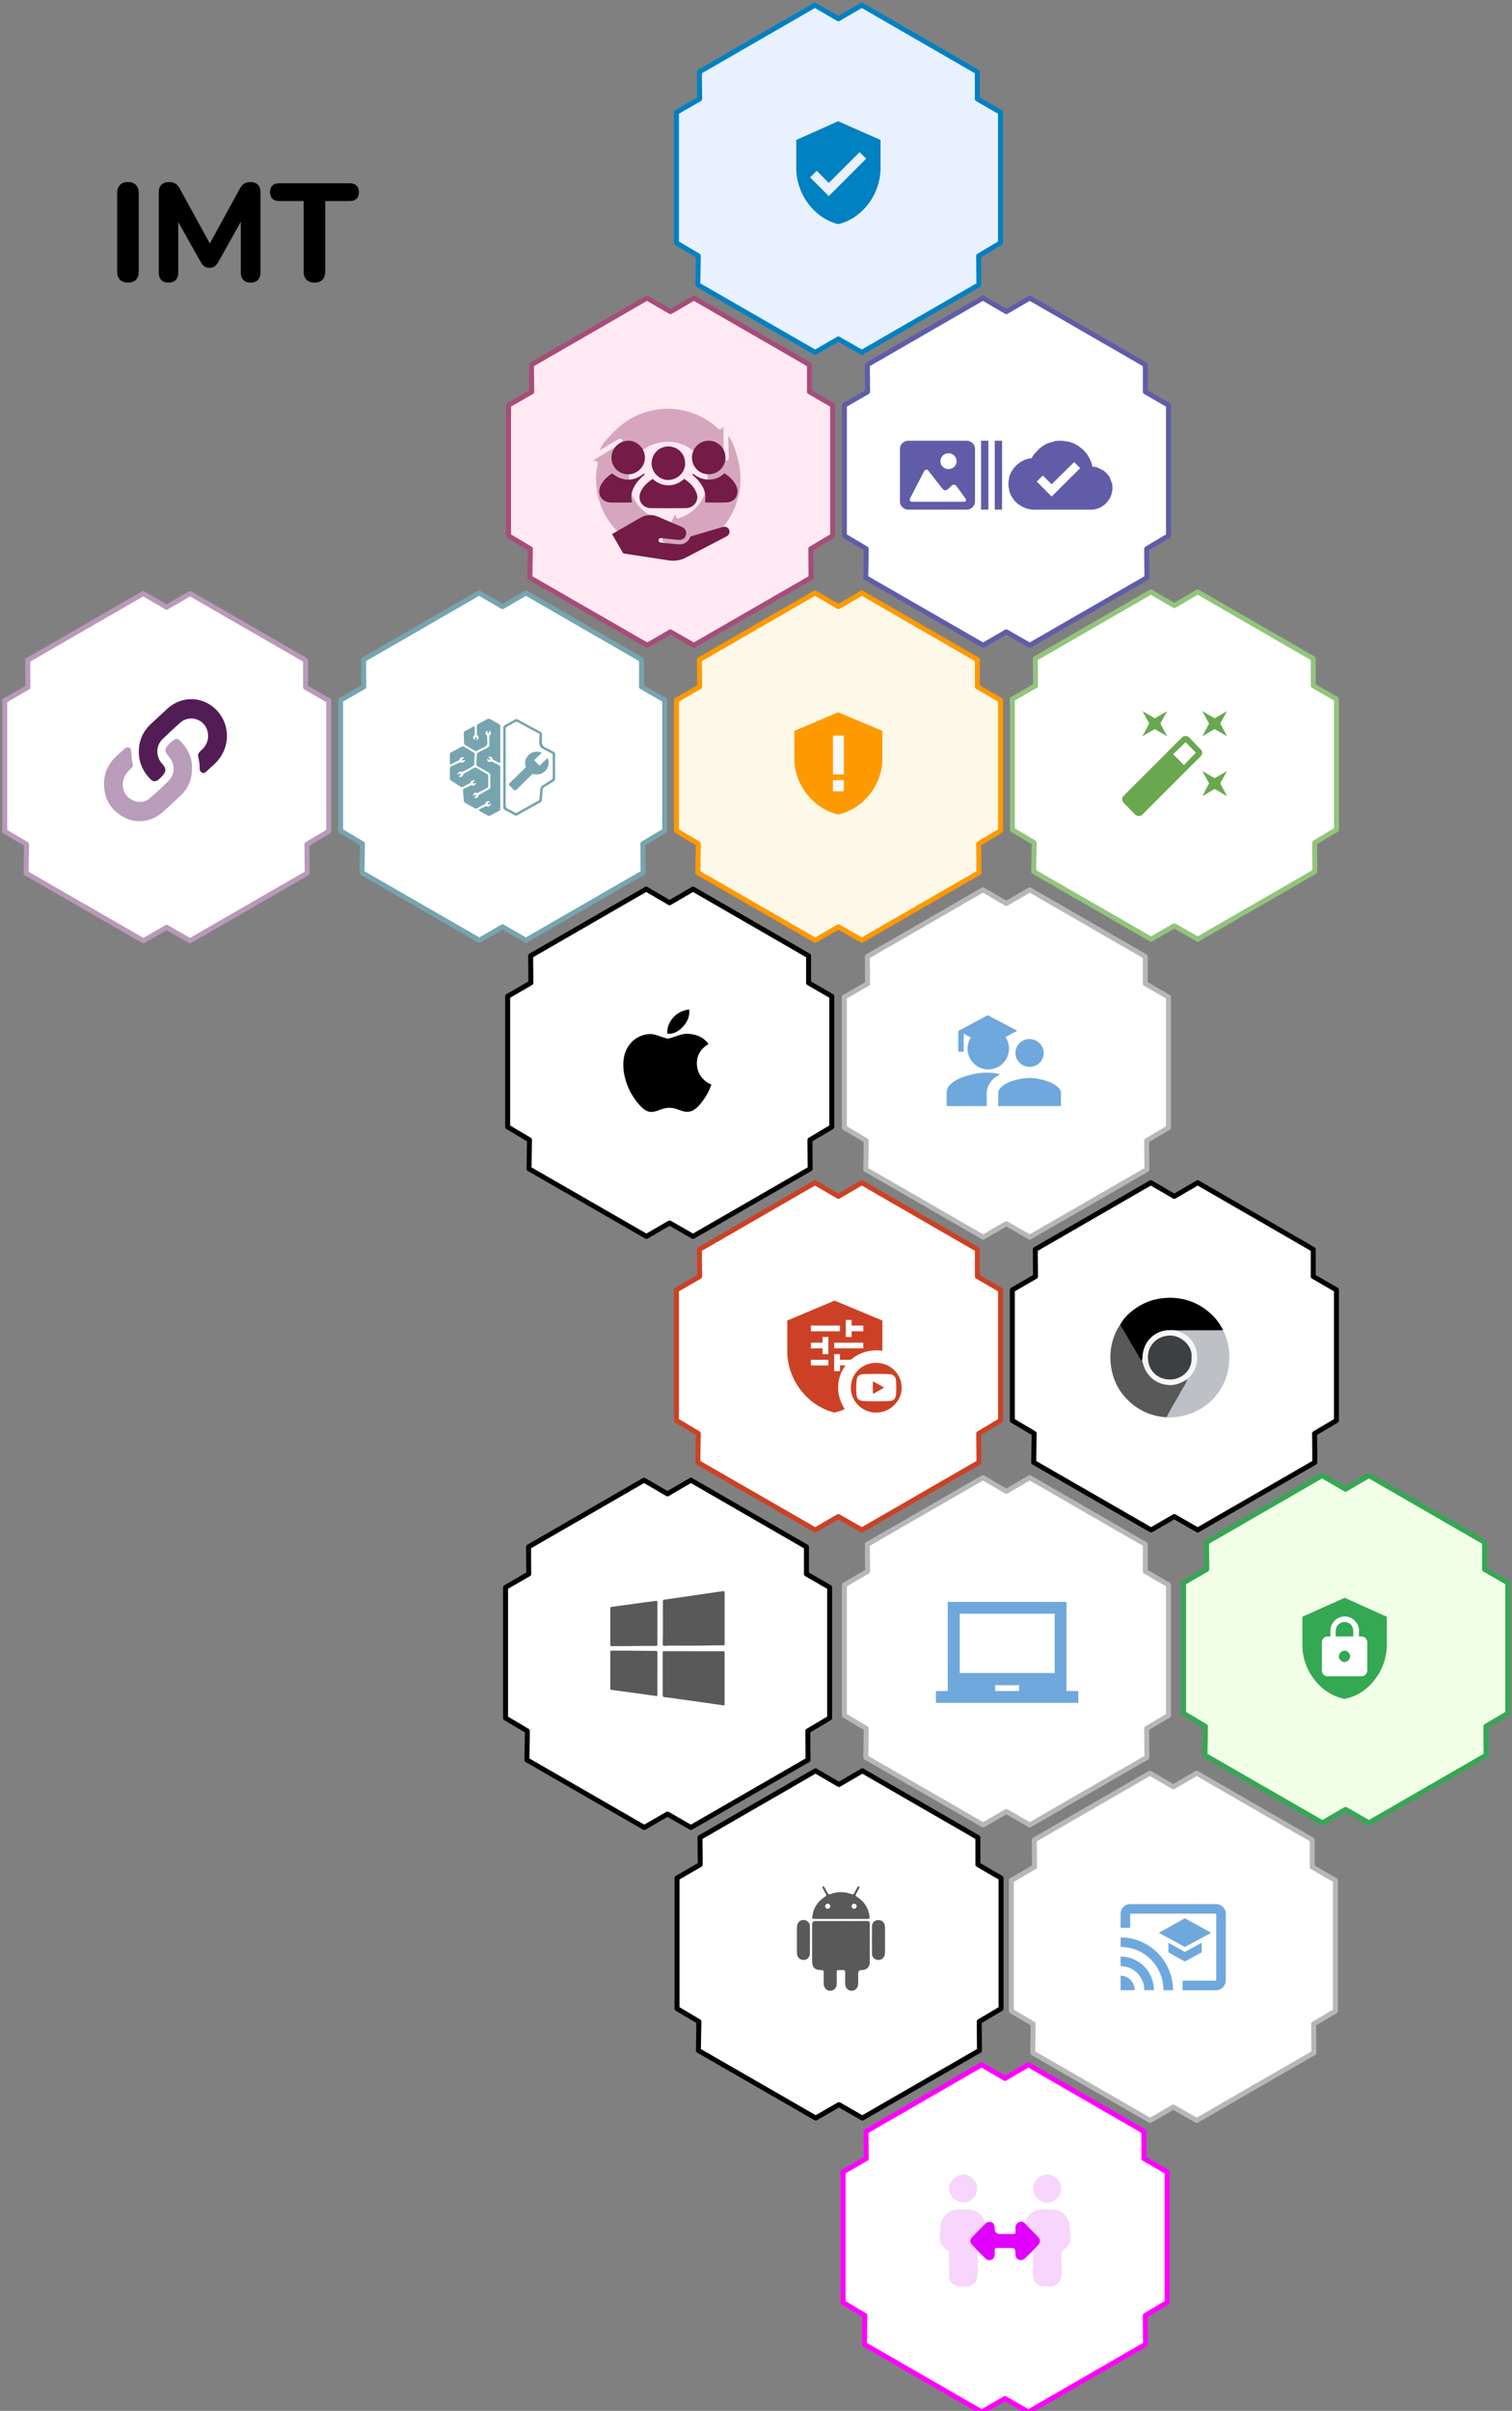 <?xml version="1.0" encoding="UTF-8"?>
<svg xmlns:xlink="http://www.w3.org/1999/xlink" xmlns="http://www.w3.org/2000/svg" version="1.1" viewBox="0.0 0.0 304.383 485.052" fill="none" stroke="none" stroke-linecap="square" stroke-miterlimit="10">
  <rect x="0.0" y="0.0" width="304.383" height="485.052" fill="#808080" stroke="none"/>
  <clipPath id="p.0">
    <path d="m0 0l304.383 0l0 485.053l-304.383 0l0 -485.053z" clip-rule="nonzero"></path>
  </clipPath>
  <g clip-path="url(#p.0)">
    <path fill="#000000" fill-opacity="0.0" d="m0 0l304.383 0l0 485.053l-304.383 0z" fill-rule="evenodd"></path>
    <path fill="#ffe9f3" d="m130.256 59.957l-23.26 13.415l0.046 5.449l-4.67 2.701l0 26.281l4.396 2.61l-0.092 5.815l23.626 13.598l4.67 -2.701l4.716 2.701l23.58 -13.598l-0.046 -5.815l4.395 -2.61l0 -26.281l-4.67 -2.701l0 -5.449l-23.26 -13.415l-4.716 2.747l-4.716 -2.747z" fill-rule="evenodd"></path>
    <path stroke="#a64d79" stroke-width="1.0" stroke-linejoin="round" stroke-linecap="butt" d="m130.256 59.957l-23.26 13.415l0.046 5.449l-4.67 2.701l0 26.281l4.396 2.61l-0.092 5.815l23.626 13.598l4.67 -2.701l4.716 2.701l23.58 -13.598l-0.046 -5.815l4.395 -2.61l0 -26.281l-4.67 -2.701l0 -5.449l-23.26 -13.415l-4.716 2.747l-4.716 -2.747z" fill-rule="evenodd"></path>
    <path fill="#ffffff" d="m96.449 119.299l-23.26 13.415l0.046 5.449l-4.67 2.701l0 26.281l4.396 2.61l-0.092 5.815l23.626 13.598l4.67 -2.701l4.716 2.701l23.58 -13.598l-0.046 -5.815l4.396 -2.61l0 -26.281l-4.67 -2.701l0 -5.449l-23.26 -13.415l-4.716 2.747l-4.716 -2.747z" fill-rule="evenodd"></path>
    <path stroke="#76a5af" stroke-width="1.0" stroke-linejoin="round" stroke-linecap="butt" d="m96.449 119.299l-23.26 13.415l0.046 5.449l-4.67 2.701l0 26.281l4.396 2.61l-0.092 5.815l23.626 13.598l4.67 -2.701l4.716 2.701l23.58 -13.598l-0.046 -5.815l4.396 -2.61l0 -26.281l-4.67 -2.701l0 -5.449l-23.26 -13.415l-4.716 2.747l-4.716 -2.747z" fill-rule="evenodd"></path>
    <path fill="#fef8e8" d="m164.064 119.299l-23.26 13.415l0.046 5.449l-4.67 2.701l0 26.281l4.396 2.61l-0.092 5.815l23.626 13.598l4.67 -2.701l4.716 2.701l23.58 -13.598l-0.046 -5.815l4.396 -2.61l0 -26.281l-4.67 -2.701l0 -5.449l-23.26 -13.415l-4.716 2.747l-4.716 -2.747z" fill-rule="evenodd"></path>
    <path stroke="#ff9900" stroke-width="1.0" stroke-linejoin="round" stroke-linecap="butt" d="m164.064 119.299l-23.26 13.415l0.046 5.449l-4.67 2.701l0 26.281l4.396 2.61l-0.092 5.815l23.626 13.598l4.67 -2.701l4.716 2.701l23.58 -13.598l-0.046 -5.815l4.396 -2.61l0 -26.281l-4.67 -2.701l0 -5.449l-23.26 -13.415l-4.716 2.747l-4.716 -2.747z" fill-rule="evenodd"></path>
    <path fill="#ffffff" d="m197.871 59.957l-23.26 13.415l0.046 5.449l-4.67 2.701l0 26.281l4.395 2.61l-0.092 5.815l23.626 13.598l4.67 -2.701l4.716 2.701l23.58 -13.598l-0.046 -5.815l4.396 -2.61l0 -26.281l-4.67 -2.701l0 -5.449l-23.26 -13.415l-4.716 2.747l-4.716 -2.747z" fill-rule="evenodd"></path>
    <path stroke="#605ca8" stroke-width="1.0" stroke-linejoin="round" stroke-linecap="butt" d="m197.871 59.957l-23.26 13.415l0.046 5.449l-4.67 2.701l0 26.281l4.395 2.61l-0.092 5.815l23.626 13.598l4.67 -2.701l4.716 2.701l23.58 -13.598l-0.046 -5.815l4.396 -2.61l0 -26.281l-4.67 -2.701l0 -5.449l-23.26 -13.415l-4.716 2.747l-4.716 -2.747z" fill-rule="evenodd"></path>
    <path fill="#ffffff" d="m164.172 356.273l-23.254 13.412l0.046 5.448l-4.669 2.701l0 26.276l4.395 2.609l-0.092 5.814l23.62 13.595l4.669 -2.701l4.715 2.701l23.575 -13.595l-0.046 -5.814l4.395 -2.609l0 -26.276l-4.669 -2.701l0 -5.448l-23.254 -13.412l-4.715 2.747l-4.715 -2.747z" fill-rule="evenodd"></path>
    <path stroke="#000000" stroke-width="1.0" stroke-linejoin="round" stroke-linecap="butt" d="m164.172 356.273l-23.254 13.412l0.046 5.448l-4.669 2.701l0 26.276l4.395 2.609l-0.092 5.814l23.62 13.595l4.669 -2.701l4.715 2.701l23.575 -13.595l-0.046 -5.814l4.395 -2.609l0 -26.276l-4.669 -2.701l0 -5.448l-23.254 -13.412l-4.715 2.747l-4.715 -2.747z" fill-rule="evenodd"></path>
    <path fill="#595959" d="m174.501 386.48c-0.744 0.009 -1.49 0.012 -2.236 0.012c-0.995 0 -1.989 -0.005 -2.982 -0.005l0 0.007l-5.131 0c-0.442 0 -0.666 0.232 -0.666 0.688l0 7.237c0 1.419 0.463 1.911 1.86 1.94c0.347 0.007 0.485 0.116 0.478 0.47c-0.014 0.767 -0.014 1.542 0 2.309c0.021 0.808 0.587 1.383 1.333 1.383c0.009 0 0.018 -9.1552734E-5 0.028 -3.0517578E-4c0.702 -0.014 1.245 -0.601 1.259 -1.39c0.015 -0.528 -0.007 -1.057 0.007 -1.585c0.018 -1.138 -0.164 -1.184 0.628 -1.184c0.07 0 0.147 3.9672852E-4 0.233 3.9672852E-4c0.111 0 0.236 -6.1035156E-4 0.376 -0.003c0.009 -2.1362305E-4 0.018 -3.0517578E-4 0.027 -3.0517578E-4c0.307 0 0.436 0.125 0.429 0.449c-0.014 0.753 -0.007 1.513 -0.007 2.265c0.007 0.84 0.536 1.433 1.288 1.447c0.009 2.1362305E-4 0.018 2.1362305E-4 0.027 2.1362305E-4c0.746 0 1.298 -0.604 1.312 -1.455c0.007 -0.673 0 -1.353 0 -2.034c0 -0.441 0.224 -0.666 0.673 -0.673c1.071 -0.015 1.657 -0.586 1.657 -1.65c0.007 -2.547 -0.007 -5.095 0.014 -7.642c0 -0.47 -0.166 -0.586 -0.608 -0.586z" fill-rule="evenodd"></path>
    <path fill="#595959" d="m172.828 379.495c-0.11 0 -0.175 0.13 -0.231 0.225c-0.217 0.376 -0.434 0.76 -0.63 1.143c-0.091 0.172 -0.193 0.256 -0.338 0.256c-0.062 0 -0.132 -0.015 -0.212 -0.046c-0.709 -0.264 -1.42 -0.396 -2.131 -0.396c-0.711 0 -1.422 0.132 -2.131 0.396c-0.078 0.03 -0.146 0.044 -0.207 0.044c-0.147 0 -0.249 -0.087 -0.336 -0.261c-0.203 -0.384 -0.412 -0.767 -0.63 -1.144c-0.053 -0.089 -0.116 -0.216 -0.224 -0.216c-0.024 0 -0.05 0.006 -0.079 0.021c-0.195 0.087 -0.123 0.253 -0.051 0.391c0.188 0.355 0.369 0.724 0.586 1.064c0.181 0.29 0.166 0.441 -0.145 0.637c-1.418 0.905 -2.301 2.178 -2.526 3.879c-0.072 0.543 -0.051 0.572 0.492 0.572c0.584 0.002 1.168 0.003 1.753 0.003c1.17 0 2.34 -0.003 3.508 -0.003l5.261 0c0.521 0 0.55 -0.036 0.485 -0.543c-0.217 -1.715 -1.107 -2.996 -2.533 -3.908c-0.282 -0.181 -0.34 -0.326 -0.159 -0.608c0.217 -0.34 0.398 -0.702 0.593 -1.064c0.065 -0.13 0.159 -0.297 -0.007 -0.405c-0.041 -0.026 -0.077 -0.037 -0.109 -0.037z" fill-rule="evenodd"></path>
    <path fill="#595959" d="m161.755 386.285c-0.117 0 -0.237 0.014 -0.361 0.043c-0.514 0.116 -0.941 0.651 -0.963 1.274c-0.022 0.767 -0.007 1.534 -0.007 2.301c0 1.028 -0.015 2.048 0.007 3.069c0.022 0.798 0.593 1.353 1.325 1.353c0.005 0 0.009 0 0.014 -9.1552734E-5c0.76 -0.014 1.274 -0.564 1.274 -1.39c0.007 -0.876 0.007 -1.744 0.007 -2.62c0 -0.89 0 -1.78 0 -2.663c0 -0.232 -0.022 -0.449 -0.13 -0.659c-0.241 -0.452 -0.667 -0.709 -1.166 -0.709z" fill-rule="evenodd"></path>
    <path fill="#595959" d="m176.838 386.291c-0.099 0 -0.2 0.01 -0.304 0.03c-0.55 0.101 -0.992 0.594 -0.992 1.18c-0.014 1.867 -0.014 3.734 0 5.602c0.007 0.579 0.384 1.02 0.948 1.172c0.123 0.033 0.245 0.049 0.363 0.049c0.702 0 1.283 -0.563 1.302 -1.381c0.022 -0.89 0.007 -1.773 0.007 -2.663c0 -0.825 0 -1.657 0 -2.482c0 -0.246 -0.029 -0.478 -0.123 -0.709c-0.208 -0.502 -0.66 -0.797 -1.202 -0.797z" fill-rule="evenodd"></path>
    <path fill="#ffffff" d="m166.627 382.999c-0.275 0 -0.507 0.224 -0.507 0.507c0 0.282 0.232 0.507 0.507 0.507c0.282 0 0.507 -0.224 0.507 -0.507c0 -0.282 -0.224 -0.507 -0.507 -0.507z" fill-rule="evenodd"></path>
    <path fill="#ffffff" d="m171.946 382.999c-0.282 0 -0.507 0.224 -0.507 0.507c0 0.282 0.224 0.507 0.507 0.507c0.282 0 0.507 -0.224 0.507 -0.507c0 -0.282 -0.224 -0.507 -0.507 -0.507z" fill-rule="evenodd"></path>
    <path fill="#ffffff" d="m231.68 119.088l-23.26 13.415l0.046 5.449l-4.67 2.701l0 26.281l4.395 2.61l-0.092 5.815l23.626 13.598l4.67 -2.701l4.716 2.701l23.58 -13.598l-0.046 -5.815l4.396 -2.61l0 -26.281l-4.67 -2.701l0 -5.449l-23.26 -13.415l-4.716 2.747l-4.716 -2.747z" fill-rule="evenodd"></path>
    <path stroke="#93c47d" stroke-width="1.0" stroke-linejoin="round" stroke-linecap="butt" d="m231.68 119.088l-23.26 13.415l0.046 5.449l-4.67 2.701l0 26.281l4.395 2.61l-0.092 5.815l23.626 13.598l4.67 -2.701l4.716 2.701l23.58 -13.598l-0.046 -5.815l4.396 -2.61l0 -26.281l-4.67 -2.701l0 -5.449l-23.26 -13.415l-4.716 2.747l-4.716 -2.747z" fill-rule="evenodd"></path>
    <path fill="#e9f1fe" d="m164.057 1.038l-23.254 13.412l0.046 5.448l-4.669 2.701l0 26.276l4.395 2.609l-0.092 5.814l23.62 13.595l4.669 -2.701l4.715 2.701l23.575 -13.595l-0.046 -5.814l4.395 -2.609l0 -26.276l-4.669 -2.701l0 -5.448l-23.254 -13.412l-4.715 2.747l-4.715 -2.747z" fill-rule="evenodd"></path>
    <path stroke="#0081c2" stroke-width="1.0" stroke-linejoin="round" stroke-linecap="butt" d="m164.057 1.038l-23.254 13.412l0.046 5.448l-4.669 2.701l0 26.276l4.395 2.609l-0.092 5.814l23.62 13.595l4.669 -2.701l4.715 2.701l23.575 -13.595l-0.046 -5.814l4.395 -2.609l0 -26.276l-4.669 -2.701l0 -5.448l-23.254 -13.412l-4.715 2.747l-4.715 -2.747z" fill-rule="evenodd"></path>
    <path fill="#0081c2" d="m168.733 24.394l-8.441 3.766l0 5.64c0 5.243 3.618 10.126 8.477 11.297c4.878 -1.171 8.495 -6.054 8.495 -11.297l0 -5.64l-8.531 -3.766zm-1.89 15.063l-3.762 -3.766l1.332 -1.333l2.43 2.45l6.21 -6.198l1.314 1.315l-7.523 7.532z" fill-rule="evenodd"></path>
    <path fill="#ff9900" d="m168.728 143.303l-8.815 3.741l0 5.602c0 5.208 3.778 10.058 8.852 11.222c5.093 -1.163 8.871 -6.014 8.871 -11.222l0 -5.602l-8.909 -3.741zm-1.973 14.962l-3.928 -3.741l1.391 -1.324l2.537 2.434l6.484 -6.157l1.372 1.307l-7.856 7.481z" fill-rule="evenodd"></path>
    <path fill="#ff9900" d="m162.604 150.401l0 0c0 -1.031 0.836 -1.866 1.866 -1.866l9.111 0c0.495 0 0.97 0.197 1.32 0.547c0.35 0.35 0.547 0.825 0.547 1.32l0 7.465c0 1.031 -0.836 1.866 -1.866 1.866l-9.111 0l0 0c-1.031 0 -1.866 -0.836 -1.866 -1.866z" fill-rule="evenodd"></path>
    <path fill="#f8f9fa" d="m167.687 147.986l2.197 0l0 7.818l-2.197 0z" fill-rule="evenodd"></path>
    <path fill="#f8f9fa" d="m167.687 156.945l2.197 0l0 2.258l-2.197 0z" fill-rule="evenodd"></path>
    <path fill="#ffffff" d="m164.063 237.947l-23.26 13.415l0.046 5.449l-4.67 2.701l0 26.281l4.395 2.61l-0.092 5.815l23.626 13.598l4.67 -2.701l4.716 2.701l23.58 -13.598l-0.046 -5.815l4.395 -2.61l0 -26.281l-4.67 -2.701l0 -5.449l-23.26 -13.415l-4.716 2.747l-4.716 -2.747z" fill-rule="evenodd"></path>
    <path stroke="#cc4125" stroke-width="1.0" stroke-linejoin="round" stroke-linecap="butt" d="m164.063 237.947l-23.26 13.415l0.046 5.449l-4.67 2.701l0 26.281l4.395 2.61l-0.092 5.815l23.626 13.598l4.67 -2.701l4.716 2.701l23.58 -13.598l-0.046 -5.815l4.395 -2.61l0 -26.281l-4.67 -2.701l0 -5.449l-23.26 -13.415l-4.716 2.747l-4.716 -2.747z" fill-rule="evenodd"></path>
    <path fill="#ffffff" d="m197.871 297.289l-23.26 13.415l0.046 5.449l-4.67 2.701l0 26.281l4.396 2.61l-0.092 5.815l23.626 13.598l4.67 -2.701l4.716 2.701l23.58 -13.598l-0.046 -5.815l4.396 -2.61l0 -26.281l-4.67 -2.701l0 -5.449l-23.26 -13.415l-4.716 2.747l-4.716 -2.747z" fill-rule="evenodd"></path>
    <path stroke="#b7b7b7" stroke-width="1.0" stroke-linejoin="round" stroke-linecap="butt" d="m197.871 297.289l-23.26 13.415l0.046 5.449l-4.67 2.701l0 26.281l4.396 2.61l-0.092 5.815l23.626 13.598l4.67 -2.701l4.716 2.701l23.58 -13.598l-0.046 -5.815l4.396 -2.61l0 -26.281l-4.67 -2.701l0 -5.449l-23.26 -13.415l-4.716 2.747l-4.716 -2.747z" fill-rule="evenodd"></path>
    <path fill="#ffffff" d="m231.678 237.947l-23.26 13.415l0.046 5.449l-4.67 2.701l0 26.281l4.396 2.61l-0.092 5.815l23.626 13.598l4.67 -2.701l4.716 2.701l23.58 -13.598l-0.046 -5.815l4.396 -2.61l0 -26.281l-4.67 -2.701l0 -5.449l-23.26 -13.415l-4.716 2.747l-4.716 -2.747z" fill-rule="evenodd"></path>
    <path stroke="#000000" stroke-width="1.0" stroke-linejoin="round" stroke-linecap="butt" d="m231.678 237.947l-23.26 13.415l0.046 5.449l-4.67 2.701l0 26.281l4.396 2.61l-0.092 5.815l23.626 13.598l4.67 -2.701l4.716 2.701l23.58 -13.598l-0.046 -5.815l4.396 -2.61l0 -26.281l-4.67 -2.701l0 -5.449l-23.26 -13.415l-4.716 2.747l-4.716 -2.747z" fill-rule="evenodd"></path>
    <path fill="#ffffff" d="m197.87 179.028l-23.26 13.415l0.046 5.449l-4.67 2.701l0 26.281l4.395 2.61l-0.092 5.815l23.626 13.598l4.67 -2.701l4.716 2.701l23.58 -13.598l-0.046 -5.815l4.395 -2.61l0 -26.281l-4.67 -2.701l0 -5.449l-23.26 -13.415l-4.716 2.747l-4.716 -2.747z" fill-rule="evenodd"></path>
    <path stroke="#b7b7b7" stroke-width="1.0" stroke-linejoin="round" stroke-linecap="butt" d="m197.87 179.028l-23.26 13.415l0.046 5.449l-4.67 2.701l0 26.281l4.395 2.61l-0.092 5.815l23.626 13.598l4.67 -2.701l4.716 2.701l23.58 -13.598l-0.046 -5.815l4.395 -2.61l0 -26.281l-4.67 -2.701l0 -5.449l-23.26 -13.415l-4.716 2.747l-4.716 -2.747z" fill-rule="evenodd"></path>
    <path fill="#ffffff" d="m231.481 356.746l-23.26 13.415l0.046 5.449l-4.67 2.701l0 26.281l4.396 2.61l-0.092 5.815l23.626 13.598l4.67 -2.701l4.716 2.701l23.58 -13.598l-0.046 -5.815l4.396 -2.61l0 -26.281l-4.67 -2.701l0 -5.449l-23.26 -13.415l-4.716 2.747l-4.716 -2.747z" fill-rule="evenodd"></path>
    <path stroke="#b7b7b7" stroke-width="1.0" stroke-linejoin="round" stroke-linecap="butt" d="m231.481 356.746l-23.26 13.415l0.046 5.449l-4.67 2.701l0 26.281l4.396 2.61l-0.092 5.815l23.626 13.598l4.67 -2.701l4.716 2.701l23.58 -13.598l-0.046 -5.815l4.396 -2.61l0 -26.281l-4.67 -2.701l0 -5.449l-23.26 -13.415l-4.716 2.747l-4.716 -2.747z" fill-rule="evenodd"></path>
    <path fill="#ffffff" d="m130.084 178.879l-23.26 13.415l0.046 5.449l-4.67 2.701l0 26.281l4.396 2.61l-0.092 5.815l23.626 13.598l4.67 -2.701l4.716 2.701l23.58 -13.598l-0.046 -5.815l4.395 -2.61l0 -26.281l-4.67 -2.701l0 -5.449l-23.26 -13.415l-4.716 2.747l-4.716 -2.747z" fill-rule="evenodd"></path>
    <path stroke="#000000" stroke-width="1.0" stroke-linejoin="round" stroke-linecap="butt" d="m130.084 178.879l-23.26 13.415l0.046 5.449l-4.67 2.701l0 26.281l4.396 2.61l-0.092 5.815l23.626 13.598l4.67 -2.701l4.716 2.701l23.58 -13.598l-0.046 -5.815l4.395 -2.61l0 -26.281l-4.67 -2.701l0 -5.449l-23.26 -13.415l-4.716 2.747l-4.716 -2.747z" fill-rule="evenodd"></path>
    <path fill="#000000" d="m138.315 207.986c-0.512 0 -1.01 0.107 -1.492 0.251c-0.552 0.155 -1.087 0.378 -1.631 0.541c-0.149 0.043 -0.298 0.086 -0.447 0.129c-0.088 0.03 -0.175 0.043 -0.263 0.043c-0.088 0 -0.175 -0.013 -0.263 -0.034c-0.386 -0.094 -0.763 -0.223 -1.14 -0.361c-0.465 -0.163 -0.929 -0.318 -1.412 -0.429c-0.267 -0.059 -0.533 -0.086 -0.799 -0.086c-0.39 0 -0.779 0.058 -1.165 0.154c-1.377 0.352 -2.446 1.133 -3.218 2.309c-0.535 0.824 -0.833 1.734 -0.947 2.695c-0.079 0.644 -0.079 1.279 -0.018 1.923c0.131 1.425 0.544 2.781 1.14 4.077c0.491 1.064 1.149 2.026 1.903 2.927c0.342 0.403 0.71 0.781 1.149 1.09c0.368 0.257 0.763 0.446 1.228 0.489c0.059 0.005 0.117 0.008 0.175 0.008c0.228 0 0.452 -0.037 0.675 -0.085c0.421 -0.094 0.824 -0.249 1.228 -0.403c0.473 -0.18 0.973 -0.3 1.482 -0.335c0.087 -0.006 0.174 -0.009 0.261 -0.009c0.419 0 0.832 0.067 1.238 0.18c0.298 0.086 0.587 0.206 0.877 0.309c0.377 0.146 0.763 0.249 1.166 0.3c0.097 0.01 0.192 0.015 0.286 0.015c0.468 0 0.902 -0.124 1.318 -0.367c0.403 -0.232 0.754 -0.549 1.061 -0.893c0.544 -0.627 1.043 -1.288 1.473 -2c0.395 -0.644 0.71 -1.33 0.965 -2.043c0.009 -0.043 0.018 -0.086 0.053 -0.12l0 -0.06c-0.544 -0.223 -1.026 -0.541 -1.456 -0.936c-0.368 -0.335 -0.675 -0.712 -0.912 -1.142c-0.289 -0.506 -0.447 -1.047 -0.509 -1.614c-0.07 -0.567 -0.035 -1.125 0.096 -1.683c0.158 -0.635 0.456 -1.202 0.894 -1.7c0.359 -0.403 0.772 -0.738 1.236 -1.022c0.088 -0.051 0.088 -0.051 0.026 -0.137c-0.649 -0.876 -1.526 -1.442 -2.578 -1.743c-0.517 -0.137 -1.043 -0.232 -1.57 -0.24c-0.038 -0.001 -0.075 -0.002 -0.113 -0.002z" fill-rule="evenodd"></path>
    <path fill="#000000" d="m138.621 203.113c-0.105 0.017 -0.219 0.026 -0.324 0.051c-1.096 0.232 -2.034 0.721 -2.78 1.562c-0.517 0.575 -0.886 1.236 -1.07 1.991c-0.097 0.386 -0.14 0.781 -0.097 1.185c0.009 0.06 0.026 0.077 0.088 0.086l0.324 0c0.535 -0.026 1.026 -0.18 1.491 -0.438c0.491 -0.275 0.903 -0.627 1.28 -1.039c0.368 -0.403 0.675 -0.858 0.894 -1.356c0.289 -0.652 0.395 -1.339 0.324 -2.043z" fill-rule="evenodd"></path>
    <path fill="#ffffff" d="m129.654 297.8l-23.26 13.415l0.046 5.449l-4.67 2.701l0 26.281l4.396 2.61l-0.092 5.815l23.626 13.598l4.67 -2.701l4.716 2.701l23.58 -13.598l-0.046 -5.815l4.396 -2.61l0 -26.281l-4.67 -2.701l0 -5.449l-23.26 -13.415l-4.716 2.747l-4.716 -2.747z" fill-rule="evenodd"></path>
    <path stroke="#000000" stroke-width="1.0" stroke-linejoin="round" stroke-linecap="butt" d="m129.654 297.8l-23.26 13.415l0.046 5.449l-4.67 2.701l0 26.281l4.396 2.61l-0.092 5.815l23.626 13.598l4.67 -2.701l4.716 2.701l23.58 -13.598l-0.046 -5.815l4.396 -2.61l0 -26.281l-4.67 -2.701l0 -5.449l-23.26 -13.415l-4.716 2.747l-4.716 -2.747z" fill-rule="evenodd"></path>
    <path fill="#595959" d="m145.642 320.12c-0.086 0 -0.202 0.016 -0.36 0.039c-1.814 0.26 -3.633 0.521 -5.447 0.786c-1.994 0.29 -3.987 0.581 -5.977 0.867c-0.401 0.06 -0.401 0.056 -0.406 0.461c-0.026 2.758 0.056 5.516 -0.038 8.274c-0.004 0.124 0.021 0.248 0.03 0.371c0.012 0.154 0.093 0.211 0.225 0.211c0.014 0 0.029 -5.493164E-4 0.044 -0.002c0.307 -0.017 0.619 -0.034 0.926 -0.038c0.556 -0.006 1.113 -0.008 1.669 -0.008c1.044 0 2.088 0.007 3.132 0.007c1.23 0 2.46 -0.009 3.691 -0.05c0.338 -0.011 0.677 -0.014 1.015 -0.014c0.451 0 0.903 0.005 1.354 0.005c0.371 0 0.376 -0.004 0.376 -0.367l0 -5.11l0.004 0l0 -4.871c0 -0.438 -0.002 -0.56 -0.237 -0.56z" fill-rule="evenodd"></path>
    <path fill="#595959" d="m133.805 332.202c-0.401 0 -0.401 0 -0.401 0.397c0 2.707 0.004 5.413 0.004 8.12c0 0.094 0 0.192 0.009 0.29c0.043 0.384 0.068 0.406 0.448 0.453c0.482 0.056 0.969 0.115 1.451 0.179c1.785 0.248 3.565 0.491 5.349 0.743c1.614 0.23 3.232 0.465 4.846 0.7c0.088 0.012 0.154 0.02 0.205 0.02c0.148 0 0.158 -0.072 0.158 -0.336c0.004 -3.398 0.004 -6.797 0 -10.195c0 -0.359 -0.008 -0.367 -0.376 -0.367l-5.857 0l0 -0.004z" fill-rule="evenodd"></path>
    <path fill="#595959" d="m132.121 322.072c-0.028 0 -0.06 0.003 -0.096 0.008c-0.598 0.09 -1.195 0.149 -1.793 0.231c-2.339 0.316 -4.675 0.636 -7.014 0.956c-0.35 0.047 -0.363 0.06 -0.363 0.414c0 2.369 0 4.739 0.004 7.108c0 0.397 0 0.397 0.401 0.397c1.605 0 3.206 -0.004 4.811 -0.038c0.559 -0.013 1.118 -0.016 1.676 -0.016c0.611 0 1.222 0.004 1.833 0.004c0.127 0 0.253 -2.4414062E-4 0.38 -6.713867E-4c0.367 0 0.376 -0.009 0.376 -0.367c0.004 -1.383 0 -2.771 0 -4.154c0 -1.413 -0.004 -2.822 0.004 -4.231c0 -0.206 -0.041 -0.311 -0.22 -0.311z" fill-rule="evenodd"></path>
    <path fill="#595959" d="m126.016 332.083c-0.821 0 -1.643 0.008 -2.464 0.008c-0.097 0 -0.194 -1.2207031E-4 -0.291 -3.3569336E-4c-0.401 0 -0.401 0 -0.401 0.397l0 7.108c0 0.056 0 0.107 0 0.162c0 0.137 0.064 0.201 0.205 0.218c0.397 0.047 0.794 0.107 1.187 0.162c1.686 0.23 3.373 0.461 5.059 0.692c0.897 0.124 1.793 0.252 2.69 0.367c0.077 0.01 0.137 0.017 0.183 0.017c0.15 0 0.155 -0.071 0.155 -0.333c0 -1.396 0 -2.788 0 -4.18c0 -1.413 -0.004 -2.822 0.004 -4.235c0 -0.239 -0.073 -0.324 -0.32 -0.324c-1.341 -0.013 -2.681 0.004 -4.022 -0.034c-0.661 -0.02 -1.322 -0.025 -1.984 -0.025z" fill-rule="evenodd"></path>
    <path fill="#76a5af" d="m98.372 144.581c-0.069 0 -0.138 0.02 -0.211 0.06c-0.626 0.34 -1.247 0.684 -1.877 1.007c-0.235 0.123 -0.313 0.285 -0.304 0.535c0.022 0.429 0.013 0.863 0.009 1.292c0 0.217 0.03 0.395 0.209 0.561c0.235 0.221 0.204 0.62 -0.022 0.816c-0.107 0.095 -0.241 0.141 -0.376 0.141c-0.144 0 -0.288 -0.053 -0.402 -0.158c-0.23 -0.212 -0.243 -0.531 -0.022 -0.782c0.104 -0.115 0.2 -0.221 0.2 -0.391c-0.009 -0.429 -0.009 -0.863 -0.009 -1.292c0 -0.158 -0.044 -0.229 -0.133 -0.229c-0.047 0 -0.108 0.02 -0.18 0.059c-0.552 0.297 -1.104 0.595 -1.656 0.888c-0.178 0.094 -0.261 0.225 -0.252 0.425c0.03 0.671 0.052 1.347 0.07 2.023c0.004 0.174 0.104 0.272 0.243 0.357c0.639 0.382 1.278 0.765 1.917 1.152c0.081 0.048 0.158 0.077 0.238 0.077c0.061 0 0.124 -0.017 0.192 -0.056c0.395 -0.212 0.787 -0.446 1.204 -0.612c0.635 -0.255 1.03 -0.62 0.887 -1.351c-0.009 -0.043 0.017 -0.094 0.017 -0.14c-0.013 -0.514 0.174 -1.045 -0.269 -1.521c-0.187 -0.2 -0.091 -0.523 0.174 -0.701c0.109 -0.071 0.221 -0.106 0.33 -0.106c0.138 0 0.272 0.056 0.392 0.165c0.217 0.2 0.278 0.497 0.078 0.693c-0.296 0.28 -0.256 0.603 -0.265 0.935c-0.017 0.497 -0.048 0.999 -0.052 1.496c0 0.23 -0.091 0.361 -0.296 0.463c-0.635 0.319 -1.256 0.667 -1.895 0.982c-0.235 0.115 -0.326 0.263 -0.33 0.514c-0.013 0.595 -0.043 1.19 -0.096 1.776c-0.026 0.251 0.052 0.387 0.265 0.506c0.748 0.416 1.478 0.854 2.221 1.271c0.23 0.127 0.343 0.281 0.335 0.552c-0.013 0.769 -0.004 1.538 0.009 2.307c0.004 0.221 -0.078 0.365 -0.278 0.476c-0.6 0.331 -1.191 0.68 -1.791 1.02c-0.174 0.094 -0.287 0.212 -0.343 0.412c-0.075 0.269 -0.287 0.418 -0.538 0.418c-0.07 0 -0.144 -0.012 -0.218 -0.036c-0.256 -0.085 -0.417 -0.387 -0.348 -0.65c0.068 -0.249 0.291 -0.423 0.553 -0.423c0.055 0 0.111 0.008 0.169 0.024c0.065 0.018 0.124 0.027 0.18 0.027c0.101 0 0.191 -0.029 0.289 -0.087c0.543 -0.314 1.087 -0.629 1.634 -0.935c0.187 -0.102 0.278 -0.23 0.274 -0.442c-0.009 -0.654 -0.009 -1.305 -0.004 -1.959c0 -0.196 -0.083 -0.323 -0.256 -0.421c-0.708 -0.404 -1.417 -0.816 -2.121 -1.224c-0.09 -0.052 -0.175 -0.081 -0.262 -0.081c-0.077 0 -0.154 0.023 -0.238 0.073c-0.608 0.365 -1.221 0.722 -1.838 1.075c-0.13 0.077 -0.196 0.183 -0.239 0.327c-0.083 0.274 -0.288 0.43 -0.524 0.43c-0.06 0 -0.122 -0.01 -0.184 -0.031c-0.322 -0.106 -0.487 -0.416 -0.387 -0.722c0.075 -0.225 0.291 -0.373 0.538 -0.373c0.07 0 0.142 0.012 0.214 0.037c0.059 0.022 0.112 0.032 0.162 0.032c0.094 0 0.177 -0.035 0.268 -0.087c0.574 -0.336 1.139 -0.68 1.721 -1.003c0.235 -0.127 0.339 -0.302 0.343 -0.557c0.017 -0.582 0 -1.164 0.078 -1.742c0.035 -0.255 -0.078 -0.412 -0.296 -0.54c-0.617 -0.357 -1.226 -0.727 -1.83 -1.096c-0.087 -0.054 -0.17 -0.084 -0.255 -0.084c-0.068 0 -0.137 0.019 -0.21 0.058c-0.73 0.391 -1.46 0.782 -2.195 1.169c-0.135 0.072 -0.217 0.174 -0.217 0.331c0 0.616 0 1.232 0 1.853c0 0.147 0.042 0.217 0.13 0.217c0.042 0 0.094 -0.016 0.157 -0.048c0.343 -0.17 0.682 -0.331 1.026 -0.493c0.183 -0.081 0.304 -0.183 0.369 -0.391c0.078 -0.258 0.286 -0.402 0.527 -0.402c0.056 0 0.114 0.008 0.173 0.024c0.3 0.081 0.461 0.357 0.395 0.684c-0.051 0.246 -0.224 0.405 -0.486 0.405c-0.051 0 -0.104 -0.006 -0.161 -0.018c-0.073 -0.015 -0.141 -0.022 -0.207 -0.022c-0.207 0 -0.387 0.068 -0.575 0.158c-0.356 0.166 -0.704 0.34 -1.06 0.501c-0.196 0.089 -0.291 0.212 -0.291 0.433c0.009 0.676 0.004 1.347 0 2.023c0 0.183 0.074 0.306 0.226 0.404c0.656 0.408 1.304 0.816 1.951 1.232c0.094 0.06 0.184 0.093 0.276 0.093c0.07 0 0.142 -0.019 0.219 -0.059c0.4 -0.213 0.8 -0.421 1.2 -0.625c0.13 -0.064 0.183 -0.161 0.213 -0.297c0.073 -0.311 0.297 -0.499 0.554 -0.499c0.035 0 0.07 0.003 0.106 0.011c0.317 0.064 0.522 0.366 0.456 0.684c-0.053 0.256 -0.288 0.428 -0.584 0.428c-0.043 0 -0.088 -0.004 -0.133 -0.011c-0.06 -0.01 -0.117 -0.017 -0.172 -0.017c-0.082 0 -0.161 0.015 -0.241 0.055c-0.387 0.204 -0.778 0.408 -1.169 0.603c-0.178 0.089 -0.274 0.217 -0.256 0.416c0.056 0.684 0.109 1.368 0.165 2.053c0.013 0.2 0.1 0.34 0.291 0.442c0.643 0.353 1.282 0.71 1.921 1.071c0.081 0.047 0.159 0.071 0.237 0.071c0.076 0 0.153 -0.022 0.232 -0.066c0.435 -0.247 0.869 -0.484 1.308 -0.718c0.126 -0.072 0.174 -0.174 0.217 -0.302c0.091 -0.281 0.284 -0.429 0.529 -0.429c0.059 0 0.12 0.009 0.184 0.026c0.3 0.085 0.474 0.391 0.382 0.688c-0.069 0.244 -0.271 0.391 -0.531 0.391c-0.066 0 -0.136 -0.009 -0.208 -0.029c-0.075 -0.019 -0.144 -0.035 -0.211 -0.035c-0.065 0 -0.129 0.014 -0.197 0.052c-0.339 0.196 -0.682 0.387 -1.026 0.569c-0.209 0.11 -0.196 0.196 0.004 0.306c0.552 0.297 1.104 0.599 1.647 0.914c0.106 0.061 0.203 0.091 0.301 0.091c0.094 0 0.19 -0.029 0.294 -0.087c0.539 -0.302 1.078 -0.591 1.63 -0.871c0.248 -0.127 0.348 -0.302 0.348 -0.582c-0.013 -1.351 -0.009 -2.703 -0.009 -4.05l0.004 -0.004c-0.004 -1.373 -0.009 -2.745 0 -4.118c0.004 -0.238 -0.07 -0.391 -0.283 -0.51c-0.395 -0.217 -0.782 -0.45 -1.165 -0.684c-0.145 -0.084 -0.282 -0.143 -0.442 -0.143c-0.051 0 -0.105 0.006 -0.162 0.02c-0.058 0.015 -0.116 0.023 -0.172 0.023c-0.166 0 -0.317 -0.069 -0.428 -0.231c-0.187 -0.276 -0.1 -0.65 0.196 -0.816c0.089 -0.05 0.184 -0.074 0.277 -0.074c0.216 0 0.423 0.128 0.523 0.354c0.078 0.166 0.104 0.348 0.296 0.455c0.356 0.187 0.7 0.399 1.043 0.608c0.08 0.048 0.142 0.071 0.189 0.071c0.094 0 0.128 -0.092 0.128 -0.258c-0.004 -2.384 -0.004 -4.772 -0.004 -7.156c0 -0.2 -0.083 -0.323 -0.256 -0.417c-0.626 -0.34 -1.247 -0.68 -1.869 -1.033c-0.077 -0.043 -0.149 -0.064 -0.219 -0.064z" fill-rule="evenodd"></path>
    <path fill="#76a5af" d="m97.526 146.393l1.821 0l0 2.715l-1.821 0z" fill-rule="evenodd"></path>
    <path fill="#ffffff" d="m98.666 147.103c-0.057 -0.055 -0.124 -0.099 -0.198 -0.129l0.006 0.511l-0.368 -0.004l-0.011 -0.516l0 0c-0.217 0.068 -0.364 0.27 -0.361 0.506c0.002 0.154 0.066 0.292 0.168 0.392c0.048 0.047 0.105 0.086 0.167 0.114l0.009 1.074c2.975464E-4 0.024 0.01 0.045 0.026 0.061c0.016 0.016 0.038 0.025 0.062 0.026l0.281 0.003c0.053 0.005 0.096 -0.037 0.086 -0.075l-0.014 -1.078c0.192 -0.083 0.325 -0.27 0.318 -0.493c-0.002 -0.153 -0.068 -0.29 -0.171 -0.391z" fill-rule="evenodd"></path>
    <path fill="#76a5af" d="m96.562 149.467l-1.821 0l0 -2.715l1.821 0z" fill-rule="evenodd"></path>
    <path fill="#ffffff" d="m95.421 148.757c0.057 0.055 0.124 0.099 0.198 0.129l-0.006 -0.511l0.368 0.004l0.011 0.516l0 0c0.217 -0.068 0.364 -0.27 0.361 -0.506c-0.002 -0.154 -0.066 -0.292 -0.168 -0.392c-0.048 -0.047 -0.105 -0.086 -0.167 -0.114l-0.009 -1.074c-2.975464E-4 -0.024 -0.01 -0.045 -0.026 -0.061c-0.016 -0.016 -0.038 -0.025 -0.062 -0.026l-0.281 -0.003c-0.053 -0.005 -0.096 0.037 -0.086 0.075l0.014 1.078c-0.192 0.083 -0.325 0.27 -0.318 0.493c0.002 0.153 0.068 0.29 0.171 0.391z" fill-rule="evenodd"></path>
    <path fill="#76a5af" d="m97.272 152.9l0.863 -1.569l2.444 1.289l-0.863 1.569z" fill-rule="evenodd"></path>
    <path fill="#ffffff" d="m98.452 152.254c-0.076 0.023 -0.148 0.06 -0.21 0.11l0.463 0.237l-0.178 0.315l-0.469 -0.235l0 0c-0.041 0.219 0.071 0.442 0.285 0.552c0.14 0.072 0.294 0.081 0.432 0.041c0.065 -0.019 0.127 -0.05 0.181 -0.09l0.97 0.502c0.021 0.011 0.045 0.013 0.067 0.006c0.022 -0.006 0.041 -0.021 0.052 -0.041l0.136 -0.24c0.03 -0.043 0.013 -0.1 -0.026 -0.11l-0.977 -0.5c0.017 -0.205 -0.089 -0.409 -0.293 -0.508c-0.138 -0.071 -0.294 -0.079 -0.433 -0.038z" fill-rule="evenodd"></path>
    <path fill="#76a5af" d="m93.73 151.747l0.797 1.601l-2.497 1.185l-0.797 -1.601z" fill-rule="evenodd"></path>
    <path fill="#ffffff" d="m93.574 153.061c0.026 -0.074 0.037 -0.153 0.032 -0.231l-0.469 0.228l-0.157 -0.326l0.471 -0.235l0 0c-0.158 -0.161 -0.408 -0.203 -0.625 -0.097c-0.141 0.069 -0.24 0.186 -0.288 0.319c-0.022 0.063 -0.033 0.13 -0.032 0.197l-0.987 0.476c-0.022 0.011 -0.037 0.029 -0.044 0.049c-0.007 0.021 -0.007 0.044 0.004 0.066l0.12 0.249c0.018 0.049 0.076 0.069 0.107 0.043l0.989 -0.482c0.161 0.133 0.392 0.169 0.594 0.065c0.14 -0.068 0.238 -0.187 0.286 -0.321z" fill-rule="evenodd"></path>
    <path fill="#76a5af" d="m95.913 156.383l0.797 1.601l-2.497 1.185l-0.797 -1.601z" fill-rule="evenodd"></path>
    <path fill="#ffffff" d="m95.757 157.697c0.026 -0.074 0.037 -0.153 0.032 -0.231l-0.469 0.228l-0.157 -0.326l0.471 -0.235l0 0c-0.158 -0.161 -0.408 -0.203 -0.625 -0.097c-0.141 0.069 -0.24 0.186 -0.288 0.319c-0.022 0.063 -0.033 0.13 -0.032 0.197l-0.987 0.476c-0.022 0.011 -0.037 0.029 -0.044 0.049c-0.007 0.021 -0.007 0.044 0.004 0.066l0.12 0.249c0.018 0.049 0.076 0.069 0.107 0.043l0.989 -0.482c0.161 0.133 0.392 0.169 0.594 0.065c0.14 -0.068 0.238 -0.187 0.286 -0.321z" fill-rule="evenodd"></path>
    <path fill="#76a5af" d="m98.926 160.585l0.797 1.601l-2.497 1.185l-0.797 -1.601z" fill-rule="evenodd"></path>
    <path fill="#ffffff" d="m98.77 161.898c0.026 -0.074 0.037 -0.153 0.032 -0.231l-0.469 0.228l-0.157 -0.326l0.471 -0.235l0 0c-0.158 -0.161 -0.408 -0.203 -0.625 -0.097c-0.141 0.069 -0.24 0.186 -0.288 0.319c-0.022 0.063 -0.033 0.13 -0.032 0.197l-0.987 0.476c-0.022 0.011 -0.037 0.029 -0.044 0.049c-0.007 0.021 -0.007 0.044 0.004 0.066l0.12 0.249c0.018 0.049 0.076 0.069 0.107 0.043l0.989 -0.482c0.161 0.133 0.392 0.169 0.594 0.065c0.14 -0.068 0.238 -0.187 0.286 -0.321z" fill-rule="evenodd"></path>
    <path fill="#76a5af" d="m95.144 161.192l-0.87 -1.564l2.439 -1.296l0.87 1.564z" fill-rule="evenodd"></path>
    <path fill="#ffffff" d="m95.237 159.873c-0.023 0.075 -0.03 0.154 -0.021 0.232l0.457 -0.25l0.172 0.318l-0.459 0.257l0 0c0.165 0.154 0.417 0.184 0.629 0.068c0.138 -0.076 0.231 -0.197 0.272 -0.332c0.019 -0.064 0.027 -0.131 0.023 -0.198l0.963 -0.522c0.021 -0.012 0.036 -0.03 0.042 -0.052c0.006 -0.021 0.005 -0.045 -0.007 -0.066l-0.131 -0.243c-0.021 -0.048 -0.079 -0.065 -0.108 -0.038l-0.965 0.528c-0.167 -0.126 -0.399 -0.151 -0.596 -0.038c-0.137 0.075 -0.229 0.198 -0.27 0.335z" fill-rule="evenodd"></path>
    <path fill="#76a5af" d="m92.095 156.944l-0.87 -1.564l2.439 -1.296l0.87 1.564z" fill-rule="evenodd"></path>
    <path fill="#ffffff" d="m92.189 155.624c-0.023 0.075 -0.03 0.154 -0.021 0.232l0.457 -0.25l0.172 0.318l-0.459 0.257l0 0c0.165 0.154 0.417 0.184 0.629 0.068c0.138 -0.076 0.231 -0.197 0.272 -0.332c0.019 -0.064 0.027 -0.131 0.023 -0.198l0.963 -0.522c0.021 -0.012 0.036 -0.03 0.042 -0.052c0.006 -0.021 0.005 -0.045 -0.007 -0.066l-0.131 -0.243c-0.021 -0.048 -0.079 -0.065 -0.108 -0.038l-0.965 0.528c-0.167 -0.126 -0.399 -0.151 -0.596 -0.038c-0.137 0.075 -0.229 0.198 -0.27 0.335z" fill-rule="evenodd"></path>
    <path fill="#76a5af" d="m108.109 151.231c0.335 0 0.669 0.067 0.977 0.197l-1.567 1.534l1.103 1.079l1.596 -1.534l0 0c0.435 0.852 0.261 1.903 -0.464 2.613c-0.473 0.463 -1.081 0.69 -1.686 0.69c-0.285 0 -0.57 -0.051 -0.84 -0.151l-3.28 3.238c-0.073 0.071 -0.167 0.106 -0.261 0.106c-0.094 0 -0.189 -0.035 -0.261 -0.106l-0.842 -0.824c-0.174 -0.142 -0.174 -0.398 -0.029 -0.483l3.309 -3.238c-0.319 -0.824 -0.145 -1.789 0.552 -2.443c0.469 -0.459 1.083 -0.68 1.693 -0.68z" fill-rule="evenodd"></path>
    <path fill="#76a5af" d="m103.959 145.212c0.086 0 0.173 0.026 0.268 0.078c0.547 0.312 1.108 0.619 1.668 0.906l1.486 0.81c0.332 0.166 0.652 0.344 0.984 0.517c0.156 0.077 0.261 0.185 0.254 0.37c-0.02 0.619 -0.15 1.473 -0.052 1.868c0.091 0.389 0.372 0.701 0.482 0.765c0.117 0.064 1.303 0.695 1.955 1.033c0.176 0.096 0.254 0.21 0.254 0.408c-0.013 0.497 -0.013 0.995 0 1.492l-0.006 2.965c0.006 0.204 -0.059 0.344 -0.235 0.453c-0.587 0.363 -1.173 0.733 -1.753 1.11c0 0 -0.476 0.255 -0.521 0.899c-0.046 0.65 -0.091 1.199 -0.137 1.798c-0.013 0.198 -0.104 0.332 -0.287 0.427c-0.587 0.319 -1.167 0.644 -1.747 0.982l-1.44 0.797c-0.339 0.191 -0.691 0.376 -1.023 0.58c-0.081 0.049 -0.155 0.071 -0.23 0.071c-0.082 0 -0.164 -0.027 -0.252 -0.077c-0.489 -0.281 -0.984 -0.555 -1.492 -0.804c-0.254 -0.128 -0.332 -0.293 -0.332 -0.561c0.013 -1.269 0.006 -2.544 0.006 -3.813c0 -1.256 0.006 -2.513 -0.006 -3.769l0.013 -1.683c-0.006 -2.028 0 -4.056 -0.013 -6.083c0 -0.3 0.085 -0.478 0.365 -0.619c0.515 -0.261 1.01 -0.548 1.512 -0.835c0.097 -0.056 0.188 -0.085 0.279 -0.085zm-0.011 -0.545c-0.087 0 -0.173 0.027 -0.268 0.081c-0.671 0.376 -1.343 0.759 -2.027 1.116c-0.248 0.128 -0.345 0.281 -0.345 0.561c0.007 5.325 0.007 10.649 -0.006 15.974c0 0.274 0.104 0.44 0.339 0.561c0.665 0.344 1.323 0.702 1.981 1.065c0.087 0.052 0.167 0.076 0.246 0.076c0.087 0 0.173 -0.029 0.269 -0.082c1.531 -0.861 3.07 -1.722 4.614 -2.57c0.228 -0.128 0.332 -0.293 0.352 -0.542c0.046 -0.663 0.111 -1.333 0.143 -1.996c0.013 -0.242 0.091 -0.395 0.3 -0.529c0.652 -0.395 1.284 -0.81 1.929 -1.205c0.202 -0.121 0.287 -0.274 0.28 -0.504c0 -1.639 0 -3.284 0 -4.929c0 -0.23 -0.065 -0.376 -0.287 -0.485c-0.469 -0.236 -0.912 -0.548 -1.408 -0.733c-0.762 -0.293 -1.01 -0.765 -0.952 -1.581c0.013 -0.064 0 -0.134 0 -0.198l0.013 0c0 -0.332 -0.02 -0.663 0 -0.988c0.02 -0.274 -0.085 -0.427 -0.332 -0.561c-1.525 -0.803 -3.05 -1.626 -4.569 -2.449c-0.098 -0.054 -0.186 -0.081 -0.273 -0.081z" fill-rule="evenodd"></path>
    <path fill="#605ca8" d="m216.235 92.967l1.22 1.213l-5.749 5.722l-2.996 -3.017l1.22 -1.214l1.776 1.769l4.529 -4.473zm-2.787 -4.299l-0.905 0.035l-1.672 0.485l-0.802 0.451l-0.731 0.52l-1.22 1.283l-0.452 0.763l-0.489 0.035l-0.905 0.277l-0.802 0.416l-0.765 0.59l-0.35 0.347l-0.313 0.381l-0.522 0.798l-0.348 0.866l-0.14 0.936l-0.034 0.485l0.034 0.555l0.176 1.006l0.382 0.901l0.559 0.833l0.382 0.415l0.383 0.348l0.872 0.555l0.905 0.381l1.011 0.207l12.296 0l0.837 -0.173l0.766 -0.312l0.731 -0.485l0.313 -0.313l0.313 -0.347l0.489 -0.693l0.313 -0.763l0.174 -0.833l0.035 -0.45l-0.07 -0.833l-0.592 -1.491l-0.522 -0.623l-0.626 -0.555l-1.429 -0.694l-0.835 -0.103l-0.105 -0.555l-0.418 -1.041l-0.557 -0.936l-0.731 -0.831l-0.452 -0.347l-0.453 -0.381l-0.976 -0.555l-1.044 -0.347l-1.115 -0.173l-0.592 -0.035z" fill-rule="evenodd"></path>
    <path fill="#605ca8" d="m190.967 91.189c0.739 0 1.594 0.563 1.599 1.588c0.005 0.895 -0.693 1.592 -1.628 1.592c-1.031 0 -1.648 -0.836 -1.618 -1.592l-0.005 0c0.005 -0.895 0.718 -1.577 1.633 -1.587c0.006 -6.866455E-5 0.013 -1.373291E-4 0.019 -1.373291E-4zm-4.487 3.29c0.19 0 0.317 0.111 0.428 0.255c0.359 0.45 0.713 0.905 1.067 1.36c0.566 0.727 1.133 1.449 1.704 2.176c0.193 0.246 0.408 0.37 0.631 0.37c0.198 0 0.403 -0.098 0.603 -0.296c0.192 -0.183 0.379 -0.376 0.571 -0.564c0.182 -0.178 0.367 -0.266 0.546 -0.266c0.208 0 0.408 0.121 0.582 0.36c0.576 0.801 1.148 1.602 1.724 2.408c0.03 0.04 0.056 0.084 0.081 0.134c0.157 0.287 0.025 0.514 -0.314 0.539c-0.024 0.002 -0.048 0.002 -0.072 0.002c-0.049 0 -0.098 -0.002 -0.145 -0.002l-5.041 0c-0.852 0 -1.703 -0.001 -2.553 -0.001c-0.85 0 -1.7 0.001 -2.549 0.006c-0.004 6.1035156E-5 -0.009 6.1035156E-5 -0.013 6.1035156E-5c-0.472 0 -0.733 -0.272 -0.478 -0.767c0.925 -1.78 1.845 -3.565 2.766 -5.351c0.091 -0.168 0.187 -0.331 0.404 -0.361c0.02 -0.002 0.039 -0.003 0.058 -0.003zm-3.582 -5.812c-0.814 0 -1.471 0.494 -1.684 1.256c-0.015 0.049 -0.025 0.094 -0.04 0.138l0 11.077c0.111 0.509 0.384 0.91 0.849 1.177c0.248 0.143 0.521 0.218 0.814 0.218l11.781 0c0.9 0 1.663 -0.752 1.663 -1.632c0.005 -3.531 0.005 -7.067 0 -10.597c0 -0.89 -0.769 -1.637 -1.679 -1.637z" fill-rule="evenodd"></path>
    <path fill="#605ca8" d="m197.506 88.663l1.474 0l0 13.869l-1.474 0z" fill-rule="evenodd"></path>
    <path fill="#605ca8" d="m200.252 88.666l1.474 0l0 13.869l-1.474 0z" fill-rule="evenodd"></path>
    <path fill="#cc4125" d="m168.008 261.668l-9.52 4.006l0 6.209c0 5.708 4.095 11.016 9.52 12.318c0.717 -0.2 1.433 -0.401 2.047 -0.701c-0.819 -1.302 -1.331 -2.704 -1.331 -4.306c0 -4.206 3.378 -7.511 7.678 -7.511c0.409 0 0.819 0 1.228 0.1l0 -6.109l-9.623 -4.006z" fill-rule="evenodd"></path>
    <path fill="#cc4125" d="m176.402 275.889c0.717 0 1.433 0.601 1.433 1.402c0 0.701 -0.717 1.402 -1.433 1.402c-0.819 0 -1.433 -0.701 -1.433 -1.402c0 -0.801 0.614 -1.402 1.433 -1.402zm0 3.906c0.921 0 2.764 0.401 2.866 1.302c-0.717 0.901 -1.74 1.502 -2.866 1.502c-1.228 0 -2.252 -0.601 -2.866 -1.502c0 -0.901 1.843 -1.302 2.866 -1.302zm0 -5.608c-2.866 0 -5.118 2.203 -5.118 5.007c0 2.704 2.252 5.007 5.118 5.007c2.764 0 5.119 -2.303 5.119 -5.007c0 -2.804 -2.355 -5.007 -5.119 -5.007z" fill-rule="evenodd"></path>
    <path fill="#cc4125" d="m171.989 279.092l0 0c0 -2.386 2.005 -4.321 4.479 -4.321l0 0c1.188 0 2.327 0.455 3.167 1.266c0.84 0.81 1.312 1.909 1.312 3.055l0 0c0 2.386 -2.005 4.321 -4.479 4.321l0 0c-2.474 0 -4.479 -1.934 -4.479 -4.321z" fill-rule="evenodd"></path>
    <path fill="#ffffff" d="m175.821 277.96c0.037 0 0.085 0.017 0.144 0.05c0.6 0.334 1.195 0.669 1.792 1.006c0.192 0.11 0.19 0.2 -0.006 0.309c-0.592 0.334 -1.183 0.666 -1.775 0.998c-0.068 0.038 -0.121 0.057 -0.161 0.057c-0.073 0 -0.103 -0.065 -0.103 -0.201c-0.006 -0.337 -0.003 -0.674 -0.003 -1.009c0.003 -0.337 0 -0.674 0.003 -1.012c0.002 -0.134 0.035 -0.199 0.109 -0.199zm0.345 -1.544c-0.554 0 -1.109 0.02 -1.663 0.026c-0.279 0.006 -0.557 0.008 -0.839 0.031c-0.712 0.065 -1.123 0.433 -1.209 1.124c-0.126 0.989 -0.118 1.981 -0.026 2.97c0.08 0.882 0.425 1.217 1.321 1.298c0.427 0.04 0.856 0.045 1.285 0.045c0.163 0 0.327 -7.6293945E-4 0.49 -7.6293945E-4c0.192 0 0.385 0.001 0.577 0.006c0.185 0.005 0.371 0.007 0.557 0.007c0.574 0 1.149 -0.019 1.724 -0.029c0.261 -0.003 0.523 -0.014 0.781 -0.034c0.695 -0.053 1.1 -0.447 1.189 -1.124c0.069 -0.52 0.072 -1.043 0.072 -1.72c0 -0.363 0 -0.877 -0.069 -1.391c-0.095 -0.717 -0.503 -1.096 -1.241 -1.152c-0.813 -0.059 -1.626 -0.028 -2.441 -0.051c-0.169 -0.005 -0.339 -0.006 -0.508 -0.006z" fill-rule="evenodd"></path>
    <path fill="#ffffff" d="m163.239 273.571l0 1.141l3.511 0l0 -1.141l-3.511 0zm0 -6.881l0 1.152l5.856 0l0 -1.152l-5.856 0zm5.856 9.175l0 -1.152l4.689 0l0 -1.141l-4.689 0l0 -1.141l-1.167 0l0 3.435l1.167 0zm-3.511 -5.729l-2.345 0l0 1.141l2.345 0l0 1.152l1.167 0l0 -3.446l-1.167 0l0 1.152zm8.201 1.141l0 -1.141l-5.856 0l0 1.141l5.856 0zm-3.511 -2.294l1.167 0l0 -1.141l2.345 0l0 -1.152l-2.345 0l0 -1.141l-1.167 0l0 3.435z" fill-rule="evenodd"></path>
    <path fill="#6fa8dc" d="m202.626 209.581l0 2.087l-3.777 1.998l-3.787 -1.998l0 -2.087l3.787 1.998l3.777 -1.998zm-3.777 -5.335l5.93 3.14l-5.93 3.14l-4.843 -2.559l0 3.612l-1.097 0l0 -4.163l5.94 -3.169z" fill-rule="evenodd"></path>
    <path fill="#6fa8dc" d="m207.256 214.637c1.626 0 2.857 -1.27 2.857 -2.798c0 -1.506 -1.297 -2.798 -2.857 -2.798c-1.604 0 -2.835 1.291 -2.835 2.798c0 1.528 1.297 2.798 2.835 2.798zm-8.616 -1.098c1.934 0 3.407 -1.506 3.407 -3.4c0 -1.872 -1.538 -3.4 -3.407 -3.4c-1.846 0 -3.473 1.528 -3.473 3.4c0 1.894 1.626 3.4 3.473 3.4zm8.616 3.336c-2.088 0 -6.308 1.033 -6.308 3.099l0 2.561l12.638 0l0 -2.561c0 -2.001 -4.22 -3.099 -6.33 -3.099zm-8.616 -1.076c-2.659 0 -8.066 1.334 -8.066 3.938l0 2.798l8.066 0l0 -2.561c0 -0.968 0.374 -2.604 2.725 -3.874c-0.989 -0.194 -1.912 -0.301 -2.725 -0.301z" fill-rule="evenodd"></path>
    <path fill="#6aa84f" d="m229.985 143.067l1.366 2.49l-1.366 2.571l2.49 -1.446l2.49 1.446l-1.366 -2.571l1.366 -2.49l-2.49 1.446l-2.49 -1.446zm12.05 0l1.366 2.49l-1.366 2.571l2.49 -1.446l2.49 1.446l-1.366 -2.571l1.366 -2.49l-2.49 1.446l-2.49 -1.446zm-3.374 6.266l2.089 2.089l-2.41 2.49l-2.169 -2.169l2.49 -2.41zm3.374 5.784l1.366 2.49l-1.366 2.571l2.49 -1.446l2.49 1.446l-1.366 -2.571l1.366 -2.49l-2.49 1.446l-2.49 -1.446zm-3.374 -7.049c-0.261 0 -0.522 0.1 -0.723 0.301l-11.729 11.729c-0.402 0.402 -0.402 1.044 0 1.446l2.33 2.33c0.201 0.201 0.462 0.301 0.723 0.301c0.261 0 0.522 -0.1 0.723 -0.301l11.729 -11.729c0.402 -0.402 0.402 -1.044 0 -1.366l-2.33 -2.41c-0.201 -0.201 -0.462 -0.301 -0.723 -0.301z" fill-rule="evenodd"></path>
    <path fill="#6fa8dc" d="m214.702 340.219l0 -17.933l-23.911 0l0 17.933l-2.376 0l0 2.378l28.664 0l0 -2.378l-2.376 0zm-9.548 0l-4.816 0l0 -1.179l4.816 0l0 1.179zm7.171 -3.62l-19.116 0l0 -11.934l19.116 0l0 11.934z" fill-rule="evenodd"></path>
    <path fill="#f2ffe7" d="m266.156 296.866l-23.26 13.415l0.046 5.449l-4.67 2.701l0 26.281l4.396 2.61l-0.092 5.815l23.626 13.598l4.67 -2.701l4.716 2.701l23.58 -13.598l-0.046 -5.815l4.396 -2.61l0 -26.281l-4.67 -2.701l0 -5.449l-23.26 -13.415l-4.716 2.747l-4.716 -2.747z" fill-rule="evenodd"></path>
    <path stroke="#34a853" stroke-width="1.0" stroke-linejoin="round" stroke-linecap="butt" d="m266.156 296.866l-23.26 13.415l0.046 5.449l-4.67 2.701l0 26.281l4.396 2.61l-0.092 5.815l23.626 13.598l4.67 -2.701l4.716 2.701l23.58 -13.598l-0.046 -5.815l4.396 -2.61l0 -26.281l-4.67 -2.701l0 -5.449l-23.26 -13.415l-4.716 2.747l-4.716 -2.747z" fill-rule="evenodd"></path>
    <path fill="#34a853" d="m270.7 321.455l-8.516 3.823l0 5.658c0 2.447 0.802 4.855 2.291 6.804c1.413 1.988 3.475 3.402 5.842 3.976l0.382 0.076l0.382 -0.076c2.329 -0.573 4.391 -1.988 5.804 -3.976c1.489 -1.95 2.291 -4.358 2.291 -6.804l0 -5.658l-8.477 -3.823z" fill-rule="evenodd"></path>
    <path fill="#ffffff" d="m270.68 326.317l0.342 0.023l0.64 0.251l0.274 0.251l0.228 0.274l0.251 0.638l0.023 0.343l0 1.141l-3.539 0l0 -1.141l0.022 -0.365l0.251 -0.616l0.251 -0.274l0.274 -0.228l0.617 -0.274l0.365 -0.023zm-0.023 5.776l0.228 0.023l0.411 0.16l0.16 0.159l0.16 0.183l0.182 0.388l0 0.228l0 0.228l-0.182 0.388l-0.16 0.182l-0.16 0.16l-0.411 0.16l-0.228 0.023l-0.205 -0.023l-0.411 -0.16l-0.159 -0.16l-0.183 -0.182l-0.182 -0.388l0 -0.228l0.022 -0.205l0.183 -0.411l0.16 -0.183l0.159 -0.159l0.411 -0.16l0.205 -0.023zm-0.251 -6.871l-0.547 0.114l-0.502 0.205l-0.479 0.32l-0.206 0.205l-0.205 0.228l-0.319 0.457l-0.206 0.502l-0.114 0.547l0 0.297l0 1.141l-0.57 0l-0.228 0.023l-0.411 0.16l-0.16 0.16l-0.159 0.182l-0.183 0.388l0 0.228l0 5.73l0 0.229l0.183 0.41l0.159 0.16l0.16 0.16l0.411 0.182l7.284 0l0.41 -0.182l0.183 -0.16l0.137 -0.16l0.182 -0.41l0.023 -0.229l0 -5.73l-0.023 -0.228l-0.182 -0.388l-0.137 -0.182l-0.183 -0.16l-0.388 -0.16l-0.228 -0.023l-0.524 0l0 -1.141l0 -0.297l-0.115 -0.547l-0.205 -0.502l-0.342 -0.457l-0.183 -0.228l-0.228 -0.205l-0.456 -0.32l-0.502 -0.205l-0.547 -0.114z" fill-rule="evenodd"></path>
    <path fill="#6fa8dc" d="m238.53 385.933l-5.236 2.926l5.236 2.849l5.313 -2.849l-5.313 -2.926zm-3.311 4.928l0 1.925l3.311 1.848l3.388 -1.848l0 -1.925l-3.388 1.848l-3.311 -1.848zm-9.625 6.622l0 2.926l2.849 0c0 -1.617 -1.309 -2.926 -2.849 -2.926zm0 -3.85l0 1.925c2.618 0 4.774 2.156 4.774 4.851l1.925 0c0 -3.773 -3.003 -6.776 -6.699 -6.776zm0 -3.85l0 1.925c4.774 0 8.624 3.85 8.624 8.701l1.925 0c0 -5.852 -4.774 -10.626 -10.549 -10.626zm1.925 -6.699c-1.078 0 -1.925 0.847 -1.925 1.925l0 2.849l1.925 0l0 -2.849l17.325 0l0 13.475l-6.776 0l0 1.925l6.776 0c1.001 0 1.925 -0.924 1.925 -1.925l0 -13.475c0 -1.078 -0.924 -1.925 -1.925 -1.925z" fill-rule="evenodd"></path>
    <path fill="#6fa8dc" d="m194.781 210.981l0 0c0 -2.305 1.868 -4.173 4.173 -4.173l0 0c1.107 0 2.168 0.44 2.951 1.222c0.783 0.783 1.222 1.844 1.222 2.951l0 0c0 2.305 -1.868 4.173 -4.173 4.173l0 0c-2.305 0 -4.173 -1.868 -4.173 -4.173z" fill-rule="evenodd"></path>
    <path fill="#d5a6bd" d="m138.485 111.668c-0.042 -0.136 -0.073 -0.235 -0.102 -0.329c-0.139 -0.478 -0.069 -0.619 0.399 -0.79c0.144 -0.05 0.29 -0.095 0.439 -0.147c1.049 -0.363 2.04 -0.841 2.965 -1.454c3.806 -2.516 6.067 -6.033 6.739 -10.558c0.272 -1.814 0.157 -3.61 -0.247 -5.389c-0.263 -1.162 -0.576 -2.314 -1.007 -3.419c-0.216 -0.562 -0.512 -1.198 -1.077 -1.869c0.022 0.303 0.051 1.625 0.06 1.85c0.029 0.807 0.033 1.616 0.048 2.427c0.007 0.384 -0.04 0.543 -0.267 0.613c-0.085 0.026 -0.195 0.041 -0.338 0.05c-1.356 0.087 -2.71 0.183 -4.069 0.26c-0.056 0.002 -0.099 0.008 -0.131 0.018c-0.1 0.031 -0.096 0.104 -0.044 0.248c0.153 0.443 0.27 0.902 0.376 1.359c0.336 1.46 0.302 2.91 -0.169 4.332c-0.893 2.652 -2.666 4.453 -5.319 5.382c-0.013 0.004 -0.026 0.009 -0.038 0.013c-0.319 0.099 -0.479 0.02 -0.61 -0.306c-0.059 -0.141 -0.066 -0.31 -0.186 -0.448c-0.037 0.063 -0.058 0.095 -0.079 0.128c-0.827 1.672 -1.654 3.343 -2.489 5.007c-0.096 0.19 0.011 0.218 0.125 0.286c1.534 0.849 3.063 1.7 4.598 2.549c0.119 0.066 0.23 0.16 0.425 0.188z" fill-rule="evenodd"></path>
    <path fill="#d5a6bd" d="m136.302 111.521l0 0c-0.273 -0.132 -1.433 -0.757 -1.637 -0.864c-0.719 -0.37 -1.425 -0.764 -2.133 -1.148c-0.466 -0.252 -0.507 -0.384 -0.281 -0.852c0.594 -1.227 1.182 -2.453 1.785 -3.668c0.101 -0.207 0.055 -0.255 -0.147 -0.29c-0.46 -0.084 -0.916 -0.205 -1.366 -0.344c-1.433 -0.426 -2.683 -1.173 -3.685 -2.286c-1.866 -2.083 -2.556 -4.516 -2.054 -7.279c0.042 -0.236 0.119 -0.364 0.27 -0.411c0.08 -0.025 0.18 -0.027 0.306 -0.011c0.151 0.02 0.299 0.098 0.479 0.063l0 0c-0.035 -0.062 -0.051 -0.098 -0.072 -0.132c-1.043 -1.544 -2.091 -3.087 -3.126 -4.638c-0.07 -0.1 -0.124 -0.116 -0.179 -0.099c-0.04 0.013 -0.081 0.043 -0.129 0.071c-1.496 0.915 -2.989 1.823 -4.485 2.738c-0.117 0.073 -0.256 0.121 -0.377 0.282c0.138 0.029 0.237 0.05 0.337 0.071c0.484 0.113 0.572 0.245 0.487 0.736c-0.025 0.152 -0.056 0.301 -0.081 0.454c-0.207 1.092 -0.284 2.189 -0.208 3.296c0.317 4.552 2.259 8.253 5.861 11.07c1.441 1.131 3.059 1.918 4.808 2.447c1.139 0.342 2.294 0.638 3.473 0.809c0.595 0.088 1.291 0.15 2.153 -0.015z" fill-rule="evenodd"></path>
    <path fill="#fce5cd" d="m127.908 94.482l0 0c-0.124 -0.199 -0.185 -0.428 -0.349 -0.475c-0.019 -0.006 -0.038 -0.005 -0.056 0.001c-0.098 0.031 -0.191 0.202 -0.267 0.321c0.222 0.05 0.427 0.094 0.672 0.152z" fill-rule="evenodd"></path>
    <path fill="#d5a6bd" d="m145.586 91.819c0.11 -0.034 0.09 -0.127 0.091 -0.234c-0.015 -1.756 -0.028 -3.507 -0.041 -5.257c-0.002 -0.139 0.026 -0.282 -0.047 -0.465c-0.097 0.102 -0.167 0.176 -0.237 0.249c-0.139 0.144 -0.247 0.232 -0.352 0.265c-0.157 0.049 -0.305 -0.027 -0.533 -0.222c-0.113 -0.099 -0.228 -0.203 -0.343 -0.306c-0.829 -0.738 -1.736 -1.365 -2.723 -1.868c-3.726 -1.899 -7.538 -2.256 -11.43 -1.045c-0.357 0.111 -0.716 0.236 -1.074 0.373c-1.714 0.663 -3.226 1.644 -4.574 2.869c-0.881 0.801 -1.729 1.643 -2.48 2.563c-0.382 0.465 -0.789 1.03 -1.094 1.858l0 0c0.253 -0.166 1.389 -0.845 1.58 -0.961c0.688 -0.426 1.39 -0.825 2.087 -1.238c0.123 -0.073 0.222 -0.124 0.307 -0.15c0.23 -0.072 0.358 0.033 0.565 0.349c0.746 1.136 1.496 2.27 2.229 3.415c0.076 0.115 0.129 0.156 0.187 0.138c0.04 -0.012 0.082 -0.052 0.135 -0.114c0.308 -0.354 0.65 -0.682 0.996 -0.996c0.901 -0.821 1.912 -1.428 3.044 -1.78c0.263 -0.082 0.533 -0.15 0.809 -0.204c2.751 -0.531 5.196 0.128 7.306 1.98c0.271 0.241 0.291 0.42 0.065 0.707c-0.096 0.123 -0.24 0.209 -0.301 0.378c0.073 0.003 0.112 0.012 0.153 0.009c1.863 -0.1 3.724 -0.209 5.585 -0.298c0.037 -0.002 0.066 -0.006 0.09 -0.013z" fill-rule="evenodd"></path>
    <path fill="#741b47" d="m130.963 103.63c-0.259 0 -0.522 0.025 -0.786 0.071c-0.699 0.118 -1.291 0.479 -1.894 0.828c-1.674 0.969 -3.359 1.938 -5.066 2.923c0.744 1.284 1.471 2.546 2.203 3.802c0.028 0.051 0.118 0.101 0.186 0.107c1.257 0.197 2.513 0.389 3.77 0.58c1.679 0.259 3.364 0.496 5.044 0.777c0.368 0.06 0.73 0.092 1.087 0.092c0.878 0 1.724 -0.191 2.542 -0.616c2.733 -1.425 5.461 -2.845 8.194 -4.264c0.53 -0.282 0.75 -0.817 0.547 -1.324c-0.159 -0.402 -0.519 -0.634 -0.944 -0.634c-0.117 0 -0.239 0.018 -0.363 0.054c-2.102 0.62 -4.198 1.245 -6.306 1.859c-0.152 0.045 -0.225 0.118 -0.287 0.265c-0.35 0.843 -1.131 1.375 -2.042 1.375c-0.014 0 -0.028 -9.918213E-5 -0.043 -4.196167E-4c-0.4 -0.011 -0.806 -0.068 -1.206 -0.107c-0.874 -0.085 -1.747 -0.169 -2.62 -0.259c-0.242 -0.028 -0.378 -0.18 -0.411 -0.411c-0.034 -0.203 0.124 -0.422 0.338 -0.473c0.043 -0.009 0.087 -0.013 0.131 -0.013c0.061 0 0.123 0.006 0.184 0.013c1.133 0.113 2.271 0.231 3.404 0.344c0.046 0.004 0.093 0.005 0.141 0.005c0.102 0 0.205 -0.009 0.305 -0.028c0.592 -0.13 1.02 -0.608 1.076 -1.183c0.056 -0.597 -0.259 -1.127 -0.845 -1.38c-1.651 -0.715 -3.302 -1.419 -4.954 -2.124c-0.451 -0.196 -0.913 -0.28 -1.384 -0.28z" fill-rule="evenodd"></path>
    <path fill="#741b47" d="m131.389 96.35c-0.196 0.133 -0.379 0.253 -0.555 0.386c-0.828 0.646 -1.558 1.384 -1.931 2.395c-0.569 1.538 0.435 3.069 2.071 3.097c1.194 0.017 2.387 0.026 3.58 0.026c1.194 0 2.387 -0.009 3.58 -0.026c1.531 -0.028 2.604 -1.468 2.134 -2.886c-0.442 -1.32 -1.376 -2.275 -2.555 -2.992c-0.935 0.861 -2.045 1.293 -3.158 1.293c-1.111 0 -2.224 -0.43 -3.167 -1.293z" fill-rule="evenodd"></path>
    <path fill="#741b47" d="m142.674 88.667c-1.86 0 -3.384 1.531 -3.377 3.392c0.007 1.84 1.488 3.357 3.286 3.364c0.009 1.296997E-4 0.018 1.296997E-4 0.027 1.296997E-4c1.904 0 3.434 -1.484 3.441 -3.329c0.007 -1.896 -1.502 -3.427 -3.377 -3.427z" fill-rule="evenodd"></path>
    <path fill="#741b47" d="m134.541 89.819c-0.004 0 -0.009 0 -0.014 0c-1.874 0 -3.356 1.524 -3.349 3.441c0.007 1.773 1.537 3.308 3.308 3.308c0.004 0 0.008 0 0.012 0c1.881 -0.007 3.44 -1.517 3.433 -3.336c0 -1.92 -1.481 -3.413 -3.391 -3.413z" fill-rule="evenodd"></path>
    <path fill="#741b47" d="m126.495 88.667c-0.012 0 -0.024 1.373291E-4 -0.037 2.670288E-4c-1.853 0.021 -3.37 1.566 -3.363 3.42c0 1.857 1.488 3.343 3.357 3.343c0.004 0 0.009 0 0.013 0c1.86 -0.007 3.384 -1.545 3.37 -3.392c-0.021 -1.835 -1.545 -3.371 -3.34 -3.371z" fill-rule="evenodd"></path>
    <path fill="#741b47" d="m123.2 95.261c-0.941 0.625 -1.818 1.405 -2.324 2.521c-0.751 1.685 0.302 3.308 2.148 3.322c0.424 0.002 0.847 0.003 1.271 0.003c0.847 0 1.694 -0.003 2.541 -0.003c0.126 0 0.253 -0.021 0.393 -0.035c-0.007 -0.098 -0.007 -0.161 -0.021 -0.225c-0.211 -0.78 -0.126 -1.545 0.168 -2.283c0.449 -1.124 1.179 -2.037 2.092 -2.816c0.091 -0.077 0.189 -0.147 0.267 -0.246c0.028 -0.042 0 -0.133 0 -0.197c-0.032 0 -0.069 -0.005 -0.103 -0.005c-0.026 0 -0.051 0.002 -0.072 0.012c-0.063 0.028 -0.112 0.098 -0.176 0.14c-0.919 0.686 -1.895 1.054 -2.919 1.054c-0.548 0 -1.111 -0.105 -1.686 -0.323c-0.548 -0.204 -1.032 -0.59 -1.58 -0.92z" fill-rule="evenodd"></path>
    <path fill="#741b47" d="m145.833 95.212c-0.175 0.155 -0.309 0.281 -0.456 0.393c-0.774 0.594 -1.714 0.888 -2.67 0.888c-1.056 0 -2.132 -0.359 -3.024 -1.071c-0.084 -0.07 -0.211 -0.077 -0.323 -0.119l0 0c0.049 0.119 0.077 0.26 0.161 0.344c0.246 0.246 0.534 0.449 0.772 0.709c0.836 0.927 1.552 1.938 1.685 3.231c0.049 0.478 -0.028 0.969 -0.042 1.482c0.028 0.007 0.091 0.028 0.154 0.028c0.859 0 1.718 0.018 2.577 0.018c0.552 0 1.104 -0.007 1.656 -0.032c1.664 -0.084 2.591 -1.65 1.952 -3.188c-0.484 -1.187 -1.397 -1.987 -2.443 -2.683z" fill-rule="evenodd"></path>
    <path fill="#ffffff" d="m197.595 415.404l-23.254 13.412l0.046 5.448l-4.669 2.701l0 26.276l4.395 2.609l-0.092 5.814l23.62 13.595l4.669 -2.701l4.715 2.701l23.575 -13.595l-0.046 -5.814l4.395 -2.609l0 -26.276l-4.669 -2.701l0 -5.448l-23.254 -13.412l-4.715 2.747l-4.715 -2.747z" fill-rule="evenodd"></path>
    <path stroke="#ff00ff" stroke-width="1.0" stroke-linejoin="round" stroke-linecap="butt" d="m197.595 415.404l-23.254 13.412l0.046 5.448l-4.669 2.701l0 26.276l4.395 2.609l-0.092 5.814l23.62 13.595l4.669 -2.701l4.715 2.701l23.575 -13.595l-0.046 -5.814l4.395 -2.609l0 -26.276l-4.669 -2.701l0 -5.448l-23.254 -13.412l-4.715 2.747l-4.715 -2.747z" fill-rule="evenodd"></path>
    <path fill="#e100ff" d="m205.543 446.974c-0.656 0 -1.214 0.62 -1.113 1.379c0.023 0.203 -0.011 0.418 0.011 0.633c0.032 0.355 -0.11 0.465 -0.435 0.465c-0.017 0 -0.033 -3.9672852E-4 -0.051 -9.765625E-4c-0.286 -0.008 -0.574 -0.01 -0.863 -0.01c-0.577 0 -1.158 0.01 -1.738 0.01c-0.724 0 -1.086 -0.373 -1.108 -1.108c-0.008 -0.872 -0.346 -1.317 -0.96 -1.317c-0.222 0 -0.479 0.058 -0.77 0.175c-0.927 0.927 -1.854 1.854 -2.77 2.793c-0.588 0.599 -0.577 1.108 -0.011 1.707c0.396 0.43 0.803 0.848 1.21 1.266c0.464 0.464 0.927 0.916 1.402 1.379c0.241 0.233 0.505 0.386 0.812 0.386c0.125 0 0.257 -0.025 0.398 -0.081c0.509 -0.203 0.69 -0.599 0.69 -1.108c0 -0.283 0.023 -0.565 0 -0.848c-0.023 -0.328 0.113 -0.441 0.452 -0.441c0.396 0.011 0.794 0.014 1.193 0.014c0.398 0 0.797 -0.003 1.193 -0.003c1.278 0 1.278 0 1.346 1.278c0.023 0.486 0.192 0.893 0.656 1.074c0.153 0.06 0.306 0.09 0.454 0.09c0.3 0 0.585 -0.123 0.835 -0.373c0.464 -0.475 0.938 -0.916 1.402 -1.379c0.362 -0.373 0.712 -0.746 1.074 -1.108c0.712 -0.735 0.712 -1.244 -0.011 -1.99c-0.871 -0.882 -1.741 -1.764 -2.612 -2.646c-0.225 -0.164 -0.46 -0.237 -0.685 -0.237z" fill-rule="evenodd"></path>
    <path fill="#f7d5fc" d="m194.68 444.518c-0.037 0 -0.073 3.9672852E-4 -0.11 0.001c-0.213 0.008 -0.428 0.01 -0.643 0.01c-0.236 0 -0.473 -0.003 -0.71 -0.003c-0.133 0 -0.266 7.6293945E-4 -0.399 0.003c-1.605 0.011 -2.951 1.097 -3.358 2.669c-0.192 0.735 -0.113 1.481 -0.226 2.227c-0.192 1.368 0.158 2.567 1.515 3.245c0.328 0.17 0.294 0.441 0.294 0.724c0 1.459 -0.023 2.906 0.011 4.353c0.023 0.882 0.317 1.628 1.221 2.035c0.41 0.19 0.823 0.233 1.236 0.233c0.347 0 0.693 -0.031 1.037 -0.031c0.026 0 0.052 1.8310547E-4 0.078 5.79834E-4c0.009 1.8310547E-4 0.018 1.8310547E-4 0.026 1.8310547E-4c1.027 0 1.807 -0.653 2.02 -1.674c0.305 -1.504 0.057 -3.03 0.136 -4.545c0.011 -0.271 -0.113 -0.565 0.136 -0.803c-0.407 -0.418 -0.814 -0.837 -1.21 -1.255c-0.565 -0.611 -0.577 -1.108 0.011 -1.707c0.916 -0.939 1.843 -1.866 2.77 -2.804c-0.136 -0.057 -0.226 -0.147 -0.283 -0.294c-0.653 -1.605 -1.838 -2.387 -3.553 -2.387z" fill-rule="evenodd"></path>
    <path fill="#f7d5fc" d="m210.83 444.522c-0.35 0 -0.701 0.003 -1.051 0.008c-1.481 0 -2.714 0.848 -3.256 2.216c-0.068 0.181 -0.113 0.362 -0.294 0.464c0.871 0.882 1.741 1.764 2.612 2.646c0.724 0.746 0.724 1.255 0.011 1.99c-0.362 0.362 -0.712 0.735 -1.074 1.108c0.26 0.192 0.158 0.475 0.158 0.712c0.011 1.357 0 2.725 0.011 4.082c0 1.085 0.588 1.933 1.605 2.182c0.217 0.053 0.447 0.064 0.679 0.064c0.16 0 0.322 -0.005 0.482 -0.005c0.104 0 0.207 0.002 0.308 0.009c0.103 0.008 0.202 0.012 0.299 0.012c1.626 0 2.391 -1.146 2.381 -2.726c0 -1.244 0.023 -2.487 -0.011 -3.72c-0.011 -0.509 0.136 -0.814 0.565 -1.085c0.859 -0.531 1.334 -1.379 1.255 -2.363c-0.079 -0.95 -0.057 -1.9 -0.26 -2.849c-0.328 -1.538 -1.775 -2.725 -3.369 -2.736c-0.351 -0.006 -0.701 -0.008 -1.052 -0.008z" fill-rule="evenodd"></path>
    <path fill="#f7d5fc" d="m193.971 437.486c-0.012 0 -0.023 2.1362305E-4 -0.034 3.9672852E-4c-1.526 0.034 -2.917 1.357 -2.895 2.849c0.023 1.47 1.368 2.781 2.872 2.781c0.007 2.1362305E-4 0.014 2.1362305E-4 0.021 2.1362305E-4c1.55 0 2.737 -1.217 2.737 -2.793c0.19 -1.691 -1.516 -2.839 -2.702 -2.839z" fill-rule="evenodd"></path>
    <path fill="#f7d5fc" d="m210.881 437.485c-0.017 0 -0.034 1.8310547E-4 -0.051 7.6293945E-4c-1.526 0.034 -2.917 1.379 -2.883 2.849c0.023 1.481 1.379 2.759 2.872 2.793c0.017 5.493164E-4 0.034 7.6293945E-4 0.051 7.6293945E-4c1.196 0 2.886 -1.155 2.707 -2.816c0.178 -1.672 -1.511 -2.828 -2.697 -2.828z" fill-rule="evenodd"></path>
    <path fill="#bdc1c6" d="m246.227 267.64c-3.21 0 -6.409 0.011 -9.619 0.022c0.884 0.284 1.758 0.591 2.467 1.214c1.092 0.941 1.725 2.133 1.878 3.567c0.208 1.98 -0.437 3.643 -1.922 4.989c-0.196 0.897 -0.797 1.597 -1.212 2.385c-0.95 1.805 -2.074 3.501 -2.97 5.339c0.203 0.01 0.405 0.015 0.607 0.015c1.499 0 2.956 -0.285 4.361 -0.825c2.795 -1.061 4.88 -2.932 6.31 -5.58c1.081 -2.013 1.43 -4.146 1.343 -6.4c-0.066 -1.685 -0.513 -3.238 -1.245 -4.726z" fill-rule="evenodd"></path>
    <path fill="#595959" d="m225.494 266.524c-0.175 0.274 -0.382 0.536 -0.535 0.821c-1.124 2.122 -1.583 4.354 -1.387 6.783c0.208 2.483 1.037 4.704 2.609 6.597c2.227 2.702 5.153 4.19 8.669 4.42c0.895 -1.827 2.02 -3.523 2.97 -5.328c0.415 -0.788 1.015 -1.488 1.212 -2.396l0 0c-1.039 0.708 -2.168 1.218 -3.433 1.218c-0.064 0 -0.128 -0.001 -0.192 -0.004c-2.62 -0.098 -4.618 -1.772 -5.295 -4.322c-0.044 -0.153 -0.087 -0.295 -0.164 -0.427c-0.633 -0.503 -0.873 -1.28 -1.277 -1.936c-1.092 -1.794 -2.118 -3.61 -3.177 -5.427z" fill-rule="evenodd"></path>
    <path fill="#000000" d="m235.577 261.095c-0.832 0 -1.671 0.083 -2.518 0.244c-2.085 0.383 -3.898 1.346 -5.503 2.691c-0.83 0.7 -1.539 1.532 -2.064 2.494c1.059 1.816 2.085 3.632 3.177 5.427c0.404 0.656 0.644 1.433 1.277 1.936c0.044 -1.466 0.229 -2.877 1.179 -4.114c1.026 -1.335 2.358 -2.013 3.996 -2.133c0.13 -0.009 0.26 -0.012 0.391 -0.012c0.365 0 0.732 0.026 1.094 0.034c3.21 -0.011 6.409 -0.022 9.619 -0.022c-0.557 -1.182 -1.321 -2.221 -2.238 -3.107c-1.103 -1.061 -2.369 -1.947 -3.832 -2.538c-1.506 -0.612 -3.03 -0.9 -4.579 -0.9z" fill-rule="evenodd"></path>
    <path fill="#f6f6f6" d="m235.596 268.7c0.042 0 0.085 4.8828125E-4 0.128 0.001c1.987 0.044 4.422 2.013 4.149 4.398l0 0.011c0.151 2.648 -2.086 4.432 -4.298 4.432c-0.027 0 -0.053 -2.4414062E-4 -0.08 -7.6293945E-4c-2.62 -0.044 -4.356 -1.86 -4.411 -4.442c-0.043 -2.306 1.746 -4.4 4.512 -4.4zm-0.081 -1.072c-0.131 0 -0.261 0.003 -0.391 0.012c-1.638 0.109 -2.959 0.799 -3.996 2.133c-0.95 1.236 -1.124 2.648 -1.179 4.114c0.076 0.131 0.12 0.274 0.164 0.427c0.677 2.549 2.675 4.223 5.295 4.322c0.064 0.003 0.128 0.004 0.192 0.004c1.265 0 2.393 -0.51 3.433 -1.218c1.485 -1.335 2.129 -2.998 1.922 -4.978c-0.153 -1.433 -0.786 -2.626 -1.878 -3.578c-0.71 -0.613 -1.583 -0.919 -2.467 -1.203c-0.361 -0.008 -0.729 -0.034 -1.094 -0.034z" fill-rule="evenodd"></path>
    <path fill="#3c4043" d="m235.596 268.7c-2.766 0 -4.555 2.094 -4.512 4.4c0.055 2.582 1.791 4.398 4.411 4.442c0.027 5.187988E-4 0.053 7.6293945E-4 0.08 7.6293945E-4c2.213 0 4.46 -1.783 4.298 -4.443c0.273 -2.385 -2.162 -4.365 -4.149 -4.398c-0.043 -0.001 -0.085 -0.001 -0.128 -0.001z" fill-rule="evenodd"></path>
    <path fill="#ffffff" d="m28.827 119.414l-23.254 13.412l0.046 5.448l-4.669 2.701l0 26.276l4.395 2.609l-0.092 5.814l23.621 13.595l4.669 -2.701l4.715 2.701l23.575 -13.595l-0.046 -5.814l4.395 -2.609l0 -26.276l-4.669 -2.701l0 -5.448l-23.254 -13.412l-4.715 2.747l-4.715 -2.747z" fill-rule="evenodd"></path>
    <path stroke="#b999b9" stroke-width="1.0" stroke-linejoin="round" stroke-linecap="butt" d="m28.827 119.414l-23.254 13.412l0.046 5.448l-4.669 2.701l0 26.276l4.395 2.609l-0.092 5.814l23.621 13.595l4.669 -2.701l4.715 2.701l23.575 -13.595l-0.046 -5.814l4.395 -2.609l0 -26.276l-4.669 -2.701l0 -5.448l-23.254 -13.412l-4.715 2.747l-4.715 -2.747z" fill-rule="evenodd"></path>
    <path fill="#ffffff" d="m38.865 140.669c-1.813 -0.094 -3.663 0.533 -5.165 1.898c-1.114 1.027 -2.217 2.068 -3.331 3.095c-1.461 1.363 -2.291 3.035 -2.41 5.073c-0.125 1.924 0.406 3.654 1.571 5.165c0.654 0.837 1.101 1.26 1.558 1.284c0.47 0.024 0.951 -0.374 1.678 -1.18c0.698 -0.771 0.686 -1.478 -0.018 -2.221c-1.422 -1.486 -1.452 -3.708 -0.014 -5.097c1.156 -1.126 2.346 -2.225 3.561 -3.31c0.666 -0.591 1.526 -0.864 2.376 -0.82c0.505 0.026 1.005 0.164 1.46 0.413c1.243 0.695 1.904 2.054 1.741 3.534c-0.118 1.091 -0.708 1.881 -1.474 2.56c-0.358 0.322 -0.632 0.674 -0.491 1.224c0.203 0.78 0.295 1.579 0.301 2.4c-0.007 0.365 0.162 0.639 0.508 0.783c0.077 0.033 0.149 0.05 0.217 0.053c0.231 0.012 0.422 -0.125 0.6 -0.301c0.653 -0.609 1.342 -1.192 1.973 -1.841c2.818 -2.857 2.91 -7.419 0.236 -10.357c-1.344 -1.471 -3.093 -2.262 -4.878 -2.354zm-3.284 7.968c-0.348 -0.018 -0.714 0.279 -1.354 0.87c-1.165 1.075 -1.204 1.578 -0.193 2.753c1.206 1.412 1.244 3.483 -0.029 4.754c-1.248 1.26 -2.543 2.48 -3.906 3.608c-0.632 0.534 -1.335 0.751 -2.049 0.714c-0.51 -0.026 -1.025 -0.182 -1.524 -0.445c-1.186 -0.629 -1.801 -1.682 -1.8 -3.108c0.005 -1.261 0.589 -2.177 1.447 -2.978c0.307 -0.274 0.676 -0.571 0.554 -1.044c-0.199 -0.855 -0.263 -1.729 -0.314 -2.615c-0.033 -0.504 -0.307 -0.784 -0.655 -0.802c-0.22 -0.011 -0.47 0.082 -0.708 0.29c-0.537 0.477 -1.051 0.98 -1.588 1.47c-1.588 1.469 -2.486 3.265 -2.517 5.483c-0.031 3.165 1.386 5.433 4.054 6.858c0.852 0.456 1.786 0.702 2.729 0.75c1.801 0.093 3.638 -0.531 5.015 -1.776c1.202 -1.086 2.382 -2.198 3.561 -3.31c1.459 -1.361 2.265 -3.033 2.326 -5.095l0 0c0.167 -2.058 -0.508 -3.832 -1.804 -5.361c-0.569 -0.666 -0.899 -0.999 -1.246 -1.017z" fill-rule="evenodd"></path>
    <path fill="#521d54" d="m38.865 140.669c-1.813 -0.094 -3.663 0.533 -5.165 1.898c-1.114 1.027 -2.217 2.068 -3.331 3.095c-1.461 1.363 -2.291 3.035 -2.41 5.073c-0.113 1.924 0.406 3.654 1.571 5.165c0.654 0.837 1.101 1.26 1.558 1.284c0.47 0.024 0.951 -0.374 1.678 -1.18c0.698 -0.771 0.686 -1.478 -0.018 -2.221c-1.422 -1.486 -1.452 -3.708 -0.014 -5.097c1.156 -1.126 2.346 -2.225 3.561 -3.31c0.666 -0.591 1.526 -0.864 2.376 -0.82c0.505 0.026 1.005 0.164 1.46 0.413c1.243 0.695 1.904 2.054 1.741 3.534c-0.118 1.091 -0.708 1.881 -1.474 2.56c-0.358 0.322 -0.632 0.674 -0.491 1.224c0.203 0.78 0.295 1.579 0.301 2.4c-0.007 0.365 0.174 0.64 0.508 0.783c0.077 0.033 0.149 0.05 0.217 0.053c0.231 0.012 0.422 -0.125 0.6 -0.301c0.653 -0.609 1.342 -1.192 1.973 -1.841c2.818 -2.857 2.923 -7.418 0.236 -10.357c-1.344 -1.471 -3.093 -2.262 -4.878 -2.354z" fill-rule="evenodd"></path>
    <path fill="#ba9cbb" d="m35.58 148.647c-0.348 -0.018 -0.714 0.275 -1.354 0.86c-1.165 1.075 -1.204 1.59 -0.193 2.765c1.207 1.4 1.245 3.47 -0.028 4.742c-1.248 1.26 -2.543 2.48 -3.906 3.62c-0.63 0.525 -1.331 0.739 -2.042 0.702c-0.512 -0.026 -1.029 -0.182 -1.53 -0.446c-1.186 -0.629 -1.801 -1.682 -1.8 -3.108c0.005 -1.261 0.589 -2.177 1.447 -2.978c0.307 -0.274 0.675 -0.558 0.554 -1.031c-0.198 -0.868 -0.262 -1.742 -0.314 -2.628c-0.034 -0.496 -0.307 -0.777 -0.655 -0.795c-0.22 -0.011 -0.471 0.083 -0.709 0.296c-0.537 0.477 -1.05 0.968 -1.587 1.457c-1.588 1.469 -2.486 3.265 -2.517 5.483c-0.031 3.165 1.385 5.446 4.053 6.87c0.848 0.454 1.776 0.698 2.715 0.746c1.806 0.093 3.649 -0.536 5.029 -1.784c1.202 -1.086 2.382 -2.198 3.56 -3.298c1.461 -1.375 2.268 -3.049 2.326 -5.102c0.168 -2.06 -0.507 -3.836 -1.804 -5.366c-0.569 -0.66 -0.899 -0.99 -1.247 -1.008z" fill-rule="evenodd"></path>
    <path fill="#000000" fill-opacity="0.0" d="m-6.232 20.727l106.205 0l0 53.323l-106.205 0z" fill-rule="evenodd"></path>
    <path fill="#000000" d="m25.772 56.857q-1.062 0 -1.625 -0.578q-0.562 -0.594 -0.562 -1.656l0 -15.766q0 -1.062 0.562 -1.641q0.562 -0.594 1.625 -0.594q1.031 0 1.594 0.594q0.562 0.578 0.562 1.641l0 15.766q0 1.062 -0.547 1.656q-0.547 0.578 -1.609 0.578zm8.144 0q-0.953 0 -1.453 -0.531q-0.5 -0.531 -0.5 -1.484l0 -16.203q0 -0.953 0.547 -1.484q0.547 -0.531 1.5 -0.531q0.828 0 1.312 0.328q0.5 0.312 0.922 1.094l6.469 11.812l-0.953 0l6.469 -11.812q0.422 -0.781 0.906 -1.094q0.5 -0.328 1.312 -0.328q0.938 0 1.453 0.531q0.531 0.531 0.531 1.484l0 16.203q0 0.953 -0.516 1.484q-0.5 0.531 -1.453 0.531q-0.953 0 -1.469 -0.531q-0.516 -0.531 -0.516 -1.484l0 -11.344l0.625 0l-5.219 9.328q-0.328 0.531 -0.719 0.797q-0.375 0.266 -0.984 0.266q-0.625 0 -1.016 -0.281q-0.391 -0.281 -0.688 -0.781l-5.266 -9.344l0.672 0l0 11.359q0 0.953 -0.5 1.484q-0.484 0.531 -1.469 0.531zm29.403 0q-1.062 0 -1.625 -0.578q-0.562 -0.594 -0.562 -1.656l0 -14.172l-4.953 0q-0.859 0 -1.344 -0.469q-0.469 -0.484 -0.469 -1.328q0 -0.859 0.469 -1.312q0.484 -0.469 1.344 -0.469l14.25 0q0.875 0 1.344 0.469q0.484 0.453 0.484 1.312q0 0.844 -0.484 1.328q-0.469 0.469 -1.344 0.469l-4.953 0l0 14.172q0 1.062 -0.547 1.656q-0.547 0.578 -1.609 0.578z" fill-rule="nonzero"></path>
  </g>
</svg>
